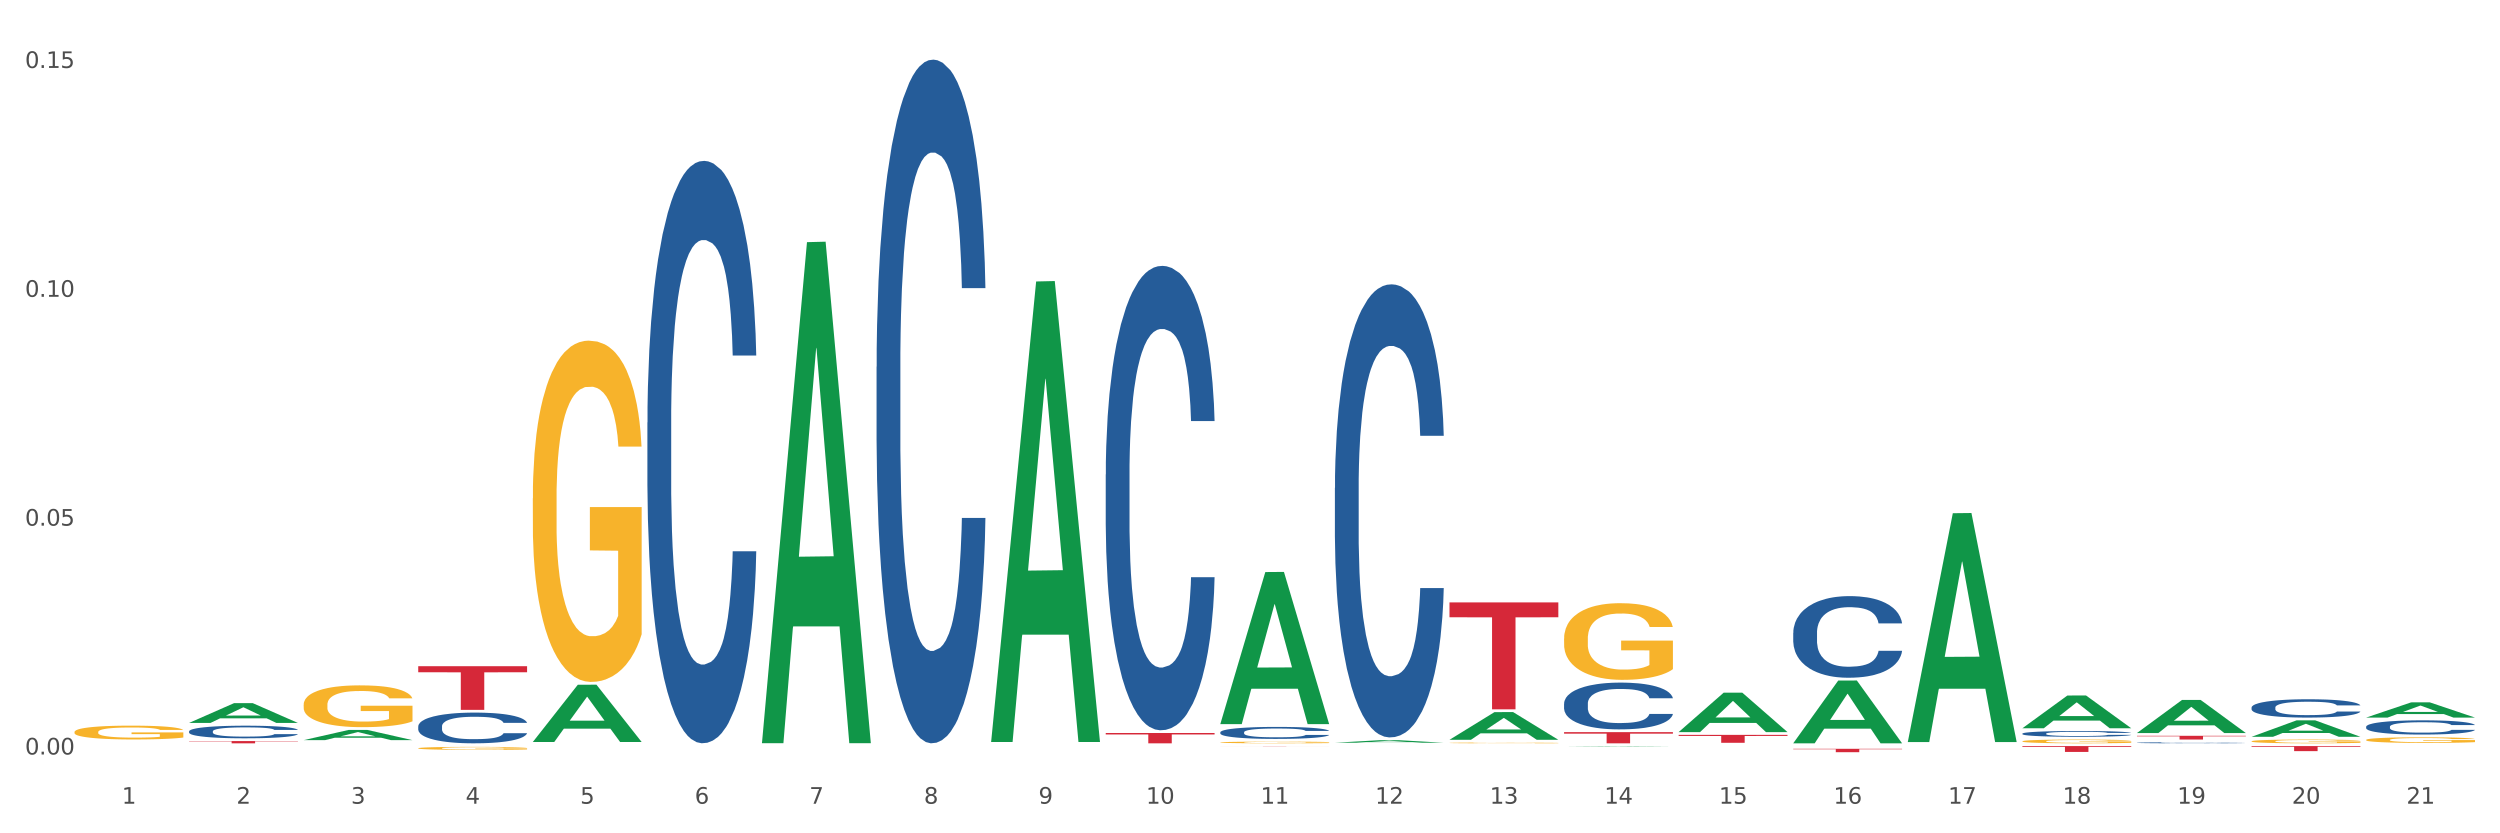 <?xml version="1.0" encoding="utf-8" standalone="no"?>
<!DOCTYPE svg PUBLIC "-//W3C//DTD SVG 1.1//EN"
  "http://www.w3.org/Graphics/SVG/1.1/DTD/svg11.dtd">
<svg xmlns:xlink="http://www.w3.org/1999/xlink" width="1080pt" height="360pt" viewBox="0 0 1080 360" xmlns="http://www.w3.org/2000/svg" version="1.1">
 <rect x="0" y="0" width="1080" height="360" fill="#333333" stroke="none"/>
 <defs>
  <style type="text/css">*{stroke-linejoin: round; stroke-linecap: butt}</style>
 </defs>
 <g id="figure_1">
  <g id="patch_1">
   <path d="M 0 360 
L 1080 360 
L 1080 0 
L 0 0 
z
" style="fill: #ffffff; stroke: #ffffff; stroke-linejoin: miter"/>
  </g>
  <g id="axes_1">
   <g id="matplotlib.axis_1">
    <g id="xtick_1">
     <g id="text_1">
      <!-- 1 -->
      <g style="fill: #4d4d4d" transform="translate(52.633 347.204) scale(0.096 -0.096)">
       <defs>
        <path id="DejaVuSans-31" d="M 794 531 
L 1825 531 
L 1825 4091 
L 703 3866 
L 703 4441 
L 1819 4666 
L 2450 4666 
L 2450 531 
L 3481 531 
L 3481 0 
L 794 0 
L 794 531 
z
" transform="scale(0.016)"/>
       </defs>
       <use xlink:href="#DejaVuSans-31"/>
      </g>
     </g>
    </g>
    <g id="xtick_2">
     <g id="text_2">
      <!-- 2 -->
      <g style="fill: #4d4d4d" transform="translate(102.133 347.204) scale(0.096 -0.096)">
       <defs>
        <path id="DejaVuSans-32" d="M 1228 531 
L 3431 531 
L 3431 0 
L 469 0 
L 469 531 
Q 828 903 1448 1529 
Q 2069 2156 2228 2338 
Q 2531 2678 2651 2914 
Q 2772 3150 2772 3378 
Q 2772 3750 2511 3984 
Q 2250 4219 1831 4219 
Q 1534 4219 1204 4116 
Q 875 4013 500 3803 
L 500 4441 
Q 881 4594 1212 4672 
Q 1544 4750 1819 4750 
Q 2544 4750 2975 4387 
Q 3406 4025 3406 3419 
Q 3406 3131 3298 2873 
Q 3191 2616 2906 2266 
Q 2828 2175 2409 1742 
Q 1991 1309 1228 531 
z
" transform="scale(0.016)"/>
       </defs>
       <use xlink:href="#DejaVuSans-32"/>
      </g>
     </g>
    </g>
    <g id="xtick_3">
     <g id="text_3">
      <!-- 3 -->
      <g style="fill: #4d4d4d" transform="translate(151.633 347.204) scale(0.096 -0.096)">
       <defs>
        <path id="DejaVuSans-33" d="M 2597 2516 
Q 3050 2419 3304 2112 
Q 3559 1806 3559 1356 
Q 3559 666 3084 287 
Q 2609 -91 1734 -91 
Q 1441 -91 1130 -33 
Q 819 25 488 141 
L 488 750 
Q 750 597 1062 519 
Q 1375 441 1716 441 
Q 2309 441 2620 675 
Q 2931 909 2931 1356 
Q 2931 1769 2642 2001 
Q 2353 2234 1838 2234 
L 1294 2234 
L 1294 2753 
L 1863 2753 
Q 2328 2753 2575 2939 
Q 2822 3125 2822 3475 
Q 2822 3834 2567 4026 
Q 2313 4219 1838 4219 
Q 1578 4219 1281 4162 
Q 984 4106 628 3988 
L 628 4550 
Q 988 4650 1302 4700 
Q 1616 4750 1894 4750 
Q 2613 4750 3031 4423 
Q 3450 4097 3450 3541 
Q 3450 3153 3228 2886 
Q 3006 2619 2597 2516 
z
" transform="scale(0.016)"/>
       </defs>
       <use xlink:href="#DejaVuSans-33"/>
      </g>
     </g>
    </g>
    <g id="xtick_4">
     <g id="text_4">
      <!-- 4 -->
      <g style="fill: #4d4d4d" transform="translate(201.133 347.204) scale(0.096 -0.096)">
       <defs>
        <path id="DejaVuSans-34" d="M 2419 4116 
L 825 1625 
L 2419 1625 
L 2419 4116 
z
M 2253 4666 
L 3047 4666 
L 3047 1625 
L 3713 1625 
L 3713 1100 
L 3047 1100 
L 3047 0 
L 2419 0 
L 2419 1100 
L 313 1100 
L 313 1709 
L 2253 4666 
z
" transform="scale(0.016)"/>
       </defs>
       <use xlink:href="#DejaVuSans-34"/>
      </g>
     </g>
    </g>
    <g id="xtick_5">
     <g id="text_5">
      <!-- 5 -->
      <g style="fill: #4d4d4d" transform="translate(250.633 347.204) scale(0.096 -0.096)">
       <defs>
        <path id="DejaVuSans-35" d="M 691 4666 
L 3169 4666 
L 3169 4134 
L 1269 4134 
L 1269 2991 
Q 1406 3038 1543 3061 
Q 1681 3084 1819 3084 
Q 2600 3084 3056 2656 
Q 3513 2228 3513 1497 
Q 3513 744 3044 326 
Q 2575 -91 1722 -91 
Q 1428 -91 1123 -41 
Q 819 9 494 109 
L 494 744 
Q 775 591 1075 516 
Q 1375 441 1709 441 
Q 2250 441 2565 725 
Q 2881 1009 2881 1497 
Q 2881 1984 2565 2268 
Q 2250 2553 1709 2553 
Q 1456 2553 1204 2497 
Q 953 2441 691 2322 
L 691 4666 
z
" transform="scale(0.016)"/>
       </defs>
       <use xlink:href="#DejaVuSans-35"/>
      </g>
     </g>
    </g>
    <g id="xtick_6">
     <g id="text_6">
      <!-- 6 -->
      <g style="fill: #4d4d4d" transform="translate(300.134 347.204) scale(0.096 -0.096)">
       <defs>
        <path id="DejaVuSans-36" d="M 2113 2584 
Q 1688 2584 1439 2293 
Q 1191 2003 1191 1497 
Q 1191 994 1439 701 
Q 1688 409 2113 409 
Q 2538 409 2786 701 
Q 3034 994 3034 1497 
Q 3034 2003 2786 2293 
Q 2538 2584 2113 2584 
z
M 3366 4563 
L 3366 3988 
Q 3128 4100 2886 4159 
Q 2644 4219 2406 4219 
Q 1781 4219 1451 3797 
Q 1122 3375 1075 2522 
Q 1259 2794 1537 2939 
Q 1816 3084 2150 3084 
Q 2853 3084 3261 2657 
Q 3669 2231 3669 1497 
Q 3669 778 3244 343 
Q 2819 -91 2113 -91 
Q 1303 -91 875 529 
Q 447 1150 447 2328 
Q 447 3434 972 4092 
Q 1497 4750 2381 4750 
Q 2619 4750 2861 4703 
Q 3103 4656 3366 4563 
z
" transform="scale(0.016)"/>
       </defs>
       <use xlink:href="#DejaVuSans-36"/>
      </g>
     </g>
    </g>
    <g id="xtick_7">
     <g id="text_7">
      <!-- 7 -->
      <g style="fill: #4d4d4d" transform="translate(349.634 347.204) scale(0.096 -0.096)">
       <defs>
        <path id="DejaVuSans-37" d="M 525 4666 
L 3525 4666 
L 3525 4397 
L 1831 0 
L 1172 0 
L 2766 4134 
L 525 4134 
L 525 4666 
z
" transform="scale(0.016)"/>
       </defs>
       <use xlink:href="#DejaVuSans-37"/>
      </g>
     </g>
    </g>
    <g id="xtick_8">
     <g id="text_8">
      <!-- 8 -->
      <g style="fill: #4d4d4d" transform="translate(399.134 347.204) scale(0.096 -0.096)">
       <defs>
        <path id="DejaVuSans-38" d="M 2034 2216 
Q 1584 2216 1326 1975 
Q 1069 1734 1069 1313 
Q 1069 891 1326 650 
Q 1584 409 2034 409 
Q 2484 409 2743 651 
Q 3003 894 3003 1313 
Q 3003 1734 2745 1975 
Q 2488 2216 2034 2216 
z
M 1403 2484 
Q 997 2584 770 2862 
Q 544 3141 544 3541 
Q 544 4100 942 4425 
Q 1341 4750 2034 4750 
Q 2731 4750 3128 4425 
Q 3525 4100 3525 3541 
Q 3525 3141 3298 2862 
Q 3072 2584 2669 2484 
Q 3125 2378 3379 2068 
Q 3634 1759 3634 1313 
Q 3634 634 3220 271 
Q 2806 -91 2034 -91 
Q 1263 -91 848 271 
Q 434 634 434 1313 
Q 434 1759 690 2068 
Q 947 2378 1403 2484 
z
M 1172 3481 
Q 1172 3119 1398 2916 
Q 1625 2713 2034 2713 
Q 2441 2713 2670 2916 
Q 2900 3119 2900 3481 
Q 2900 3844 2670 4047 
Q 2441 4250 2034 4250 
Q 1625 4250 1398 4047 
Q 1172 3844 1172 3481 
z
" transform="scale(0.016)"/>
       </defs>
       <use xlink:href="#DejaVuSans-38"/>
      </g>
     </g>
    </g>
    <g id="xtick_9">
     <g id="text_9">
      <!-- 9 -->
      <g style="fill: #4d4d4d" transform="translate(448.634 347.204) scale(0.096 -0.096)">
       <defs>
        <path id="DejaVuSans-39" d="M 703 97 
L 703 672 
Q 941 559 1184 500 
Q 1428 441 1663 441 
Q 2288 441 2617 861 
Q 2947 1281 2994 2138 
Q 2813 1869 2534 1725 
Q 2256 1581 1919 1581 
Q 1219 1581 811 2004 
Q 403 2428 403 3163 
Q 403 3881 828 4315 
Q 1253 4750 1959 4750 
Q 2769 4750 3195 4129 
Q 3622 3509 3622 2328 
Q 3622 1225 3098 567 
Q 2575 -91 1691 -91 
Q 1453 -91 1209 -44 
Q 966 3 703 97 
z
M 1959 2075 
Q 2384 2075 2632 2365 
Q 2881 2656 2881 3163 
Q 2881 3666 2632 3958 
Q 2384 4250 1959 4250 
Q 1534 4250 1286 3958 
Q 1038 3666 1038 3163 
Q 1038 2656 1286 2365 
Q 1534 2075 1959 2075 
z
" transform="scale(0.016)"/>
       </defs>
       <use xlink:href="#DejaVuSans-39"/>
      </g>
     </g>
    </g>
    <g id="xtick_10">
     <g id="text_10">
      <!-- 10 -->
      <g style="fill: #4d4d4d" transform="translate(495.079 347.204) scale(0.096 -0.096)">
       <defs>
        <path id="DejaVuSans-30" d="M 2034 4250 
Q 1547 4250 1301 3770 
Q 1056 3291 1056 2328 
Q 1056 1369 1301 889 
Q 1547 409 2034 409 
Q 2525 409 2770 889 
Q 3016 1369 3016 2328 
Q 3016 3291 2770 3770 
Q 2525 4250 2034 4250 
z
M 2034 4750 
Q 2819 4750 3233 4129 
Q 3647 3509 3647 2328 
Q 3647 1150 3233 529 
Q 2819 -91 2034 -91 
Q 1250 -91 836 529 
Q 422 1150 422 2328 
Q 422 3509 836 4129 
Q 1250 4750 2034 4750 
z
" transform="scale(0.016)"/>
       </defs>
       <use xlink:href="#DejaVuSans-31"/>
       <use xlink:href="#DejaVuSans-30" transform="translate(63.623 0)"/>
      </g>
     </g>
    </g>
    <g id="xtick_11">
     <g id="text_11">
      <!-- 11 -->
      <g style="fill: #4d4d4d" transform="translate(544.58 347.204) scale(0.096 -0.096)">
       <use xlink:href="#DejaVuSans-31"/>
       <use xlink:href="#DejaVuSans-31" transform="translate(63.623 0)"/>
      </g>
     </g>
    </g>
    <g id="xtick_12">
     <g id="text_12">
      <!-- 12 -->
      <g style="fill: #4d4d4d" transform="translate(594.08 347.204) scale(0.096 -0.096)">
       <use xlink:href="#DejaVuSans-31"/>
       <use xlink:href="#DejaVuSans-32" transform="translate(63.623 0)"/>
      </g>
     </g>
    </g>
    <g id="xtick_13">
     <g id="text_13">
      <!-- 13 -->
      <g style="fill: #4d4d4d" transform="translate(643.58 347.204) scale(0.096 -0.096)">
       <use xlink:href="#DejaVuSans-31"/>
       <use xlink:href="#DejaVuSans-33" transform="translate(63.623 0)"/>
      </g>
     </g>
    </g>
    <g id="xtick_14">
     <g id="text_14">
      <!-- 14 -->
      <g style="fill: #4d4d4d" transform="translate(693.08 347.204) scale(0.096 -0.096)">
       <use xlink:href="#DejaVuSans-31"/>
       <use xlink:href="#DejaVuSans-34" transform="translate(63.623 0)"/>
      </g>
     </g>
    </g>
    <g id="xtick_15">
     <g id="text_15">
      <!-- 15 -->
      <g style="fill: #4d4d4d" transform="translate(742.58 347.204) scale(0.096 -0.096)">
       <use xlink:href="#DejaVuSans-31"/>
       <use xlink:href="#DejaVuSans-35" transform="translate(63.623 0)"/>
      </g>
     </g>
    </g>
    <g id="xtick_16">
     <g id="text_16">
      <!-- 16 -->
      <g style="fill: #4d4d4d" transform="translate(792.08 347.204) scale(0.096 -0.096)">
       <use xlink:href="#DejaVuSans-31"/>
       <use xlink:href="#DejaVuSans-36" transform="translate(63.623 0)"/>
      </g>
     </g>
    </g>
    <g id="xtick_17">
     <g id="text_17">
      <!-- 17 -->
      <g style="fill: #4d4d4d" transform="translate(841.58 347.204) scale(0.096 -0.096)">
       <use xlink:href="#DejaVuSans-31"/>
       <use xlink:href="#DejaVuSans-37" transform="translate(63.623 0)"/>
      </g>
     </g>
    </g>
    <g id="xtick_18">
     <g id="text_18">
      <!-- 18 -->
      <g style="fill: #4d4d4d" transform="translate(891.08 347.204) scale(0.096 -0.096)">
       <use xlink:href="#DejaVuSans-31"/>
       <use xlink:href="#DejaVuSans-38" transform="translate(63.623 0)"/>
      </g>
     </g>
    </g>
    <g id="xtick_19">
     <g id="text_19">
      <!-- 19 -->
      <g style="fill: #4d4d4d" transform="translate(940.58 347.204) scale(0.096 -0.096)">
       <use xlink:href="#DejaVuSans-31"/>
       <use xlink:href="#DejaVuSans-39" transform="translate(63.623 0)"/>
      </g>
     </g>
    </g>
    <g id="xtick_20">
     <g id="text_20">
      <!-- 20 -->
      <g style="fill: #4d4d4d" transform="translate(990.08 347.204) scale(0.096 -0.096)">
       <use xlink:href="#DejaVuSans-32"/>
       <use xlink:href="#DejaVuSans-30" transform="translate(63.623 0)"/>
      </g>
     </g>
    </g>
    <g id="xtick_21">
     <g id="text_21">
      <!-- 21 -->
      <g style="fill: #4d4d4d" transform="translate(1039.58 347.204) scale(0.096 -0.096)">
       <use xlink:href="#DejaVuSans-32"/>
       <use xlink:href="#DejaVuSans-31" transform="translate(63.623 0)"/>
      </g>
     </g>
    </g>
    <g id="xtick_22"/>
    <g id="xtick_23"/>
    <g id="xtick_24"/>
    <g id="xtick_25"/>
    <g id="xtick_26"/>
    <g id="xtick_27"/>
    <g id="xtick_28"/>
    <g id="xtick_29"/>
    <g id="xtick_30"/>
    <g id="xtick_31"/>
    <g id="xtick_32"/>
    <g id="xtick_33"/>
    <g id="xtick_34"/>
    <g id="xtick_35"/>
    <g id="xtick_36"/>
    <g id="xtick_37"/>
    <g id="xtick_38"/>
    <g id="xtick_39"/>
    <g id="xtick_40"/>
    <g id="xtick_41"/>
   </g>
   <g id="matplotlib.axis_2">
    <g id="ytick_1">
     <g id="text_22">
      <!-- 0.00 -->
      <g style="fill: #4d4d4d" transform="translate(10.8 325.946) scale(0.096 -0.096)">
       <defs>
        <path id="DejaVuSans-2e" d="M 684 794 
L 1344 794 
L 1344 0 
L 684 0 
L 684 794 
z
" transform="scale(0.016)"/>
       </defs>
       <use xlink:href="#DejaVuSans-30"/>
       <use xlink:href="#DejaVuSans-2e" transform="translate(63.623 0)"/>
       <use xlink:href="#DejaVuSans-30" transform="translate(95.41 0)"/>
       <use xlink:href="#DejaVuSans-30" transform="translate(159.033 0)"/>
      </g>
     </g>
    </g>
    <g id="ytick_2">
     <g id="text_23">
      <!-- 0.05 -->
      <g style="fill: #4d4d4d" transform="translate(10.8 227.084) scale(0.096 -0.096)">
       <use xlink:href="#DejaVuSans-30"/>
       <use xlink:href="#DejaVuSans-2e" transform="translate(63.623 0)"/>
       <use xlink:href="#DejaVuSans-30" transform="translate(95.41 0)"/>
       <use xlink:href="#DejaVuSans-35" transform="translate(159.033 0)"/>
      </g>
     </g>
    </g>
    <g id="ytick_3">
     <g id="text_24">
      <!-- 0.10 -->
      <g style="fill: #4d4d4d" transform="translate(10.8 128.223) scale(0.096 -0.096)">
       <use xlink:href="#DejaVuSans-30"/>
       <use xlink:href="#DejaVuSans-2e" transform="translate(63.623 0)"/>
       <use xlink:href="#DejaVuSans-31" transform="translate(95.41 0)"/>
       <use xlink:href="#DejaVuSans-30" transform="translate(159.033 0)"/>
      </g>
     </g>
    </g>
    <g id="ytick_4">
     <g id="text_25">
      <!-- 0.15 -->
      <g style="fill: #4d4d4d" transform="translate(10.8 29.361) scale(0.096 -0.096)">
       <use xlink:href="#DejaVuSans-30"/>
       <use xlink:href="#DejaVuSans-2e" transform="translate(63.623 0)"/>
       <use xlink:href="#DejaVuSans-31" transform="translate(95.41 0)"/>
       <use xlink:href="#DejaVuSans-35" transform="translate(159.033 0)"/>
      </g>
     </g>
    </g>
    <g id="ytick_5"/>
    <g id="ytick_6"/>
    <g id="ytick_7"/>
   </g>
   <g id="PolyCollection_1">
    <path d="M 81.675 312.294 
L 81.723 312.286 
L 101.115 303.755 
L 109.163 303.747 
L 128.7 312.31 
L 119.392 312.31 
L 115.174 310.316 
L 95.152 310.316 
L 95.007 310.348 
L 90.935 312.31 
L 81.675 312.31 
L 81.675 312.294 
L 97.673 309.126 
L 112.653 309.118 
L 105.236 305.572 
L 105.139 305.556 
L 105.042 305.58 
L 97.625 309.118 
L 97.673 309.126 
L 81.675 312.294 
z
" clip-path="url(#p77c03af35e)" style="fill: #109648"/>
    <path d="M 131.175 319.732 
L 131.223 319.728 
L 150.615 315.327 
L 158.663 315.323 
L 178.2 319.74 
L 168.892 319.74 
L 164.674 318.712 
L 144.652 318.712 
L 144.507 318.728 
L 140.435 319.74 
L 131.175 319.74 
L 131.175 319.732 
L 147.173 318.098 
L 162.153 318.094 
L 154.736 316.264 
L 154.639 316.256 
L 154.542 316.269 
L 147.125 318.094 
L 147.173 318.098 
L 131.175 319.732 
z
" clip-path="url(#p77c03af35e)" style="fill: #109648"/>
    <path d="M 230.175 320.505 
L 230.223 320.482 
L 249.615 295.807 
L 257.663 295.783 
L 277.2 320.551 
L 267.892 320.551 
L 263.674 314.784 
L 243.652 314.784 
L 243.507 314.877 
L 239.435 320.551 
L 230.175 320.551 
L 230.175 320.505 
L 246.173 311.342 
L 261.153 311.319 
L 253.736 301.063 
L 253.639 301.016 
L 253.542 301.086 
L 246.125 311.319 
L 246.173 311.342 
L 230.175 320.505 
z
" clip-path="url(#p77c03af35e)" style="fill: #109648"/>
    <path d="M 329.175 320.652 
L 329.223 320.448 
L 348.615 104.612 
L 356.663 104.408 
L 376.2 321.059 
L 366.892 321.059 
L 362.674 270.609 
L 342.652 270.609 
L 342.507 271.422 
L 338.435 321.059 
L 329.175 321.059 
L 329.175 320.652 
L 345.173 240.501 
L 360.153 240.298 
L 352.736 150.586 
L 352.639 150.18 
L 352.542 150.79 
L 345.125 240.298 
L 345.173 240.501 
L 329.175 320.652 
z
" clip-path="url(#p77c03af35e)" style="fill: #109648"/>
    <path d="M 428.175 320.173 
L 428.223 319.986 
L 447.615 121.596 
L 455.663 121.409 
L 475.2 320.547 
L 465.892 320.547 
L 461.674 274.175 
L 441.652 274.175 
L 441.507 274.923 
L 437.435 320.547 
L 428.175 320.547 
L 428.175 320.173 
L 444.173 246.502 
L 459.153 246.315 
L 451.736 163.855 
L 451.639 163.481 
L 451.542 164.042 
L 444.125 246.315 
L 444.173 246.502 
L 428.175 320.173 
z
" clip-path="url(#p77c03af35e)" style="fill: #109648"/>
    <path d="M 527.175 312.711 
L 527.223 312.649 
L 546.615 247.128 
L 554.663 247.066 
L 574.2 312.835 
L 564.892 312.835 
L 560.674 297.52 
L 540.652 297.52 
L 540.507 297.767 
L 536.435 312.835 
L 527.175 312.835 
L 527.175 312.711 
L 543.173 288.38 
L 558.153 288.318 
L 550.736 261.085 
L 550.639 260.961 
L 550.542 261.146 
L 543.125 288.318 
L 543.173 288.38 
L 527.175 312.711 
z
" clip-path="url(#p77c03af35e)" style="fill: #109648"/>
    <path d="M 675.675 275.882 
L 675.731 275.852 
L 675.731 274.763 
L 675.842 273.825 
L 676.397 271.556 
L 677.23 269.681 
L 677.84 268.683 
L 678.451 267.866 
L 679.173 267.049 
L 680.061 266.202 
L 681.671 264.962 
L 682.67 264.327 
L 683.892 263.661 
L 686.113 262.693 
L 687.723 262.149 
L 689.388 261.695 
L 692.109 261.151 
L 693.885 260.909 
L 695.773 260.727 
L 698.049 260.606 
L 699.77 260.576 
L 703.546 260.667 
L 706.766 260.939 
L 708.32 261.151 
L 710.319 261.514 
L 711.374 261.756 
L 713.095 262.24 
L 714.872 262.875 
L 716.093 263.419 
L 717.925 264.448 
L 719.313 265.476 
L 720.59 266.747 
L 721.256 267.624 
L 721.756 268.441 
L 722.2 269.379 
L 722.644 270.861 
L 712.651 270.861 
L 712.262 269.802 
L 711.652 268.804 
L 710.763 267.836 
L 709.986 267.231 
L 708.654 266.475 
L 707.432 265.991 
L 706.155 265.628 
L 704.601 265.325 
L 703.379 265.174 
L 701.658 265.053 
L 698.271 265.083 
L 695.995 265.325 
L 694.441 265.628 
L 693.441 265.9 
L 692.553 266.202 
L 691.554 266.626 
L 690.388 267.261 
L 689.555 267.836 
L 688.722 268.562 
L 688.056 269.288 
L 687.445 270.135 
L 686.945 271.042 
L 686.557 271.98 
L 686.224 273.129 
L 685.946 275.035 
L 685.946 279.179 
L 686.057 280.117 
L 686.335 281.357 
L 686.668 282.295 
L 687.223 283.414 
L 687.723 284.171 
L 688.667 285.26 
L 689.721 286.167 
L 690.554 286.742 
L 691.387 287.226 
L 692.831 287.891 
L 694.441 288.436 
L 695.829 288.769 
L 697.716 289.071 
L 698.993 289.192 
L 700.104 289.253 
L 702.824 289.253 
L 704.767 289.162 
L 706.932 288.95 
L 708.598 288.678 
L 709.986 288.345 
L 711.541 287.801 
L 712.54 287.286 
L 712.54 280.964 
L 700.326 280.934 
L 700.326 276.729 
L 722.7 276.729 
L 722.7 289.071 
L 721.756 289.706 
L 720.701 290.281 
L 719.591 290.795 
L 717.925 291.431 
L 715.927 292.036 
L 714.15 292.459 
L 712.262 292.822 
L 710.042 293.155 
L 707.155 293.457 
L 705.378 293.578 
L 703.157 293.669 
L 700.548 293.699 
L 698.271 293.639 
L 696.051 293.487 
L 693.719 293.215 
L 691.443 292.822 
L 689.721 292.429 
L 688 291.945 
L 686.168 291.31 
L 684.725 290.705 
L 683.614 290.16 
L 682.393 289.464 
L 681.06 288.557 
L 680.061 287.74 
L 679.173 286.893 
L 678.229 285.804 
L 677.563 284.866 
L 676.896 283.687 
L 676.508 282.809 
L 676.064 281.448 
L 675.731 279.542 
L 675.675 275.882 
z
" clip-path="url(#p77c03af35e)" style="fill: #f7b32b"/>
    <path d="M 774.675 322.302 
L 774.731 322.302 
L 774.731 322.302 
L 774.842 322.301 
L 775.397 322.301 
L 776.23 322.301 
L 776.84 322.3 
L 777.451 322.3 
L 778.173 322.3 
L 779.061 322.3 
L 780.671 322.3 
L 781.67 322.299 
L 782.892 322.299 
L 785.113 322.299 
L 786.723 322.299 
L 788.388 322.299 
L 791.109 322.299 
L 792.885 322.299 
L 794.773 322.299 
L 797.049 322.299 
L 798.77 322.299 
L 802.546 322.299 
L 805.766 322.299 
L 807.32 322.299 
L 809.319 322.299 
L 810.374 322.299 
L 812.095 322.299 
L 813.872 322.299 
L 815.093 322.299 
L 816.925 322.299 
L 818.313 322.3 
L 819.59 322.3 
L 820.256 322.3 
L 820.756 322.3 
L 821.2 322.301 
L 821.644 322.301 
L 811.651 322.301 
L 811.262 322.301 
L 810.652 322.3 
L 809.763 322.3 
L 808.986 322.3 
L 807.654 322.3 
L 806.432 322.3 
L 805.155 322.3 
L 803.601 322.3 
L 802.379 322.3 
L 800.658 322.3 
L 797.271 322.3 
L 794.995 322.3 
L 793.441 322.3 
L 792.441 322.3 
L 791.553 322.3 
L 790.554 322.3 
L 789.388 322.3 
L 788.555 322.3 
L 787.722 322.3 
L 787.056 322.301 
L 786.445 322.301 
L 785.945 322.301 
L 785.557 322.301 
L 785.224 322.301 
L 784.946 322.302 
L 784.946 322.303 
L 785.057 322.303 
L 785.335 322.303 
L 785.668 322.303 
L 786.223 322.304 
L 786.723 322.304 
L 787.667 322.304 
L 788.721 322.304 
L 789.554 322.304 
L 790.387 322.304 
L 791.831 322.305 
L 793.441 322.305 
L 794.829 322.305 
L 796.716 322.305 
L 797.993 322.305 
L 799.104 322.305 
L 801.824 322.305 
L 803.767 322.305 
L 805.932 322.305 
L 807.598 322.305 
L 808.986 322.305 
L 810.541 322.304 
L 811.54 322.304 
L 811.54 322.303 
L 799.326 322.303 
L 799.326 322.302 
L 821.7 322.302 
L 821.7 322.305 
L 820.756 322.305 
L 819.701 322.305 
L 818.591 322.305 
L 816.925 322.305 
L 814.927 322.305 
L 813.15 322.305 
L 811.262 322.306 
L 809.042 322.306 
L 806.155 322.306 
L 804.378 322.306 
L 802.157 322.306 
L 799.548 322.306 
L 797.271 322.306 
L 795.051 322.306 
L 792.719 322.306 
L 790.443 322.306 
L 788.721 322.305 
L 787 322.305 
L 785.168 322.305 
L 783.725 322.305 
L 782.614 322.305 
L 781.393 322.305 
L 780.06 322.305 
L 779.061 322.304 
L 778.173 322.304 
L 777.229 322.304 
L 776.563 322.304 
L 775.896 322.304 
L 775.508 322.303 
L 775.064 322.303 
L 774.731 322.303 
L 774.675 322.302 
z
" clip-path="url(#p77c03af35e)" style="fill: #f7b32b"/>
    <path d="M 1022.175 319.635 
L 1022.231 319.633 
L 1022.231 319.553 
L 1022.342 319.484 
L 1022.897 319.318 
L 1023.73 319.181 
L 1024.34 319.108 
L 1024.951 319.048 
L 1025.673 318.988 
L 1026.561 318.926 
L 1028.171 318.835 
L 1029.17 318.789 
L 1030.392 318.74 
L 1032.613 318.669 
L 1034.223 318.629 
L 1035.888 318.596 
L 1038.609 318.556 
L 1040.385 318.538 
L 1042.273 318.525 
L 1044.549 318.516 
L 1046.27 318.514 
L 1050.046 318.521 
L 1053.266 318.541 
L 1054.82 318.556 
L 1056.819 318.583 
L 1057.874 318.6 
L 1059.595 318.636 
L 1061.372 318.682 
L 1062.593 318.722 
L 1064.425 318.798 
L 1065.813 318.873 
L 1067.09 318.966 
L 1067.756 319.03 
L 1068.256 319.09 
L 1068.7 319.159 
L 1069.144 319.267 
L 1059.151 319.267 
L 1058.762 319.19 
L 1058.152 319.117 
L 1057.263 319.046 
L 1056.486 319.001 
L 1055.154 318.946 
L 1053.932 318.911 
L 1052.655 318.884 
L 1051.101 318.862 
L 1049.879 318.851 
L 1048.158 318.842 
L 1044.771 318.844 
L 1042.495 318.862 
L 1040.941 318.884 
L 1039.941 318.904 
L 1039.053 318.926 
L 1038.054 318.957 
L 1036.888 319.004 
L 1036.055 319.046 
L 1035.222 319.099 
L 1034.556 319.152 
L 1033.945 319.214 
L 1033.445 319.281 
L 1033.057 319.349 
L 1032.724 319.433 
L 1032.446 319.573 
L 1032.446 319.877 
L 1032.557 319.945 
L 1032.835 320.036 
L 1033.168 320.105 
L 1033.723 320.187 
L 1034.223 320.242 
L 1035.167 320.322 
L 1036.221 320.388 
L 1037.054 320.431 
L 1037.887 320.466 
L 1039.331 320.515 
L 1040.941 320.555 
L 1042.329 320.579 
L 1044.216 320.601 
L 1045.493 320.61 
L 1046.604 320.614 
L 1049.324 320.614 
L 1051.267 320.608 
L 1053.432 320.592 
L 1055.098 320.572 
L 1056.486 320.548 
L 1058.041 320.508 
L 1059.04 320.47 
L 1059.04 320.007 
L 1046.826 320.005 
L 1046.826 319.697 
L 1069.2 319.697 
L 1069.2 320.601 
L 1068.256 320.648 
L 1067.201 320.69 
L 1066.091 320.727 
L 1064.425 320.774 
L 1062.427 320.818 
L 1060.65 320.849 
L 1058.762 320.876 
L 1056.542 320.9 
L 1053.655 320.922 
L 1051.878 320.931 
L 1049.657 320.938 
L 1047.048 320.94 
L 1044.771 320.936 
L 1042.551 320.925 
L 1040.219 320.905 
L 1037.943 320.876 
L 1036.221 320.847 
L 1034.5 320.812 
L 1032.668 320.765 
L 1031.225 320.721 
L 1030.114 320.681 
L 1028.893 320.63 
L 1027.56 320.563 
L 1026.561 320.504 
L 1025.673 320.442 
L 1024.729 320.362 
L 1024.063 320.293 
L 1023.396 320.207 
L 1023.008 320.142 
L 1022.564 320.043 
L 1022.231 319.903 
L 1022.175 319.635 
z
" clip-path="url(#p77c03af35e)" style="fill: #f7b32b"/>
    <path d="M 873.675 320.236 
L 873.731 320.234 
L 873.731 320.181 
L 873.842 320.135 
L 874.397 320.023 
L 875.23 319.931 
L 875.84 319.882 
L 876.451 319.842 
L 877.173 319.801 
L 878.061 319.76 
L 879.671 319.699 
L 880.67 319.667 
L 881.892 319.635 
L 884.113 319.587 
L 885.723 319.56 
L 887.388 319.538 
L 890.109 319.511 
L 891.885 319.499 
L 893.773 319.49 
L 896.049 319.484 
L 897.77 319.483 
L 901.546 319.487 
L 904.766 319.501 
L 906.32 319.511 
L 908.319 319.529 
L 909.374 319.541 
L 911.095 319.565 
L 912.872 319.596 
L 914.093 319.623 
L 915.925 319.673 
L 917.313 319.724 
L 918.59 319.787 
L 919.256 319.83 
L 919.756 319.87 
L 920.2 319.916 
L 920.644 319.989 
L 910.651 319.989 
L 910.262 319.937 
L 909.652 319.888 
L 908.763 319.84 
L 907.986 319.81 
L 906.654 319.773 
L 905.432 319.749 
L 904.155 319.731 
L 902.601 319.717 
L 901.379 319.709 
L 899.658 319.703 
L 896.271 319.705 
L 893.995 319.717 
L 892.441 319.731 
L 891.441 319.745 
L 890.553 319.76 
L 889.554 319.781 
L 888.388 319.812 
L 887.555 319.84 
L 886.722 319.876 
L 886.056 319.912 
L 885.445 319.953 
L 884.945 319.998 
L 884.557 320.044 
L 884.224 320.101 
L 883.946 320.194 
L 883.946 320.398 
L 884.057 320.444 
L 884.335 320.505 
L 884.668 320.551 
L 885.223 320.607 
L 885.723 320.644 
L 886.667 320.697 
L 887.721 320.742 
L 888.554 320.77 
L 889.387 320.794 
L 890.831 320.827 
L 892.441 320.854 
L 893.829 320.87 
L 895.716 320.885 
L 896.993 320.891 
L 898.104 320.894 
L 900.824 320.894 
L 902.767 320.889 
L 904.932 320.879 
L 906.598 320.865 
L 907.986 320.849 
L 909.541 320.822 
L 910.54 320.797 
L 910.54 320.486 
L 898.326 320.484 
L 898.326 320.278 
L 920.7 320.278 
L 920.7 320.885 
L 919.756 320.916 
L 918.701 320.944 
L 917.591 320.97 
L 915.925 321.001 
L 913.927 321.031 
L 912.15 321.051 
L 910.262 321.069 
L 908.042 321.086 
L 905.155 321.101 
L 903.378 321.107 
L 901.157 321.111 
L 898.548 321.113 
L 896.271 321.11 
L 894.051 321.102 
L 891.719 321.089 
L 889.443 321.069 
L 887.721 321.05 
L 886 321.026 
L 884.168 320.995 
L 882.725 320.965 
L 881.614 320.938 
L 880.393 320.904 
L 879.06 320.86 
L 878.061 320.819 
L 877.173 320.778 
L 876.229 320.724 
L 875.563 320.678 
L 874.896 320.62 
L 874.508 320.577 
L 874.064 320.51 
L 873.731 320.416 
L 873.675 320.236 
z
" clip-path="url(#p77c03af35e)" style="fill: #f7b32b"/>
    <path d="M 972.675 320.237 
L 972.731 320.236 
L 972.731 320.182 
L 972.842 320.136 
L 973.397 320.025 
L 974.23 319.932 
L 974.84 319.883 
L 975.451 319.843 
L 976.173 319.803 
L 977.061 319.762 
L 978.671 319.701 
L 979.67 319.669 
L 980.892 319.637 
L 983.113 319.589 
L 984.723 319.562 
L 986.388 319.54 
L 989.109 319.513 
L 990.885 319.501 
L 992.773 319.493 
L 995.049 319.487 
L 996.77 319.485 
L 1000.546 319.49 
L 1003.766 319.503 
L 1005.32 319.513 
L 1007.319 319.531 
L 1008.374 319.543 
L 1010.095 319.567 
L 1011.872 319.598 
L 1013.093 319.625 
L 1014.925 319.675 
L 1016.313 319.726 
L 1017.59 319.788 
L 1018.256 319.831 
L 1018.756 319.872 
L 1019.2 319.918 
L 1019.644 319.99 
L 1009.651 319.99 
L 1009.262 319.938 
L 1008.652 319.889 
L 1007.763 319.842 
L 1006.986 319.812 
L 1005.654 319.775 
L 1004.432 319.751 
L 1003.155 319.733 
L 1001.601 319.718 
L 1000.379 319.711 
L 998.658 319.705 
L 995.271 319.707 
L 992.995 319.718 
L 991.441 319.733 
L 990.441 319.747 
L 989.553 319.762 
L 988.554 319.782 
L 987.388 319.814 
L 986.555 319.842 
L 985.722 319.877 
L 985.056 319.913 
L 984.445 319.955 
L 983.945 319.999 
L 983.557 320.045 
L 983.224 320.102 
L 982.946 320.196 
L 982.946 320.399 
L 983.057 320.445 
L 983.335 320.506 
L 983.668 320.552 
L 984.223 320.607 
L 984.723 320.644 
L 985.667 320.698 
L 986.721 320.742 
L 987.554 320.771 
L 988.387 320.794 
L 989.831 320.827 
L 991.441 320.854 
L 992.829 320.87 
L 994.716 320.885 
L 995.993 320.891 
L 997.104 320.894 
L 999.824 320.894 
L 1001.767 320.89 
L 1003.932 320.879 
L 1005.598 320.866 
L 1006.986 320.849 
L 1008.541 320.823 
L 1009.54 320.797 
L 1009.54 320.487 
L 997.326 320.485 
L 997.326 320.279 
L 1019.7 320.279 
L 1019.7 320.885 
L 1018.756 320.916 
L 1017.701 320.945 
L 1016.591 320.97 
L 1014.925 321.001 
L 1012.927 321.031 
L 1011.15 321.052 
L 1009.262 321.069 
L 1007.042 321.086 
L 1004.155 321.101 
L 1002.378 321.107 
L 1000.157 321.111 
L 997.548 321.113 
L 995.271 321.11 
L 993.051 321.102 
L 990.719 321.089 
L 988.443 321.069 
L 986.721 321.05 
L 985 321.026 
L 983.168 320.995 
L 981.725 320.965 
L 980.614 320.939 
L 979.393 320.904 
L 978.06 320.86 
L 977.061 320.82 
L 976.173 320.778 
L 975.229 320.725 
L 974.563 320.679 
L 973.896 320.621 
L 973.508 320.577 
L 973.064 320.511 
L 972.731 320.417 
L 972.675 320.237 
z
" clip-path="url(#p77c03af35e)" style="fill: #f7b32b"/>
    <path d="M 180.675 313.806 
L 180.731 313.794 
L 180.731 313.454 
L 180.897 312.994 
L 181.509 312.146 
L 182.287 311.504 
L 183.621 310.752 
L 184.344 310.437 
L 185.289 310.086 
L 187.234 309.516 
L 189.457 309.032 
L 191.014 308.765 
L 192.181 308.596 
L 194.794 308.293 
L 196.294 308.159 
L 197.851 308.05 
L 199.185 307.978 
L 201.408 307.893 
L 203.187 307.856 
L 205.244 307.844 
L 206.967 307.856 
L 209.246 307.905 
L 212.581 308.05 
L 213.859 308.135 
L 215.582 308.28 
L 217.361 308.474 
L 218.806 308.668 
L 220.474 308.947 
L 222.197 309.31 
L 223.865 309.771 
L 225.032 310.195 
L 225.977 310.643 
L 226.811 311.189 
L 227.422 311.782 
L 227.7 312.279 
L 217.528 312.279 
L 217.25 311.831 
L 216.694 311.346 
L 216.138 311.019 
L 215.527 310.752 
L 214.582 310.449 
L 213.748 310.256 
L 212.359 310.025 
L 211.08 309.88 
L 210.024 309.795 
L 208.745 309.722 
L 206.022 309.65 
L 204.076 309.65 
L 202.853 309.674 
L 201.353 309.735 
L 200.074 309.819 
L 198.573 309.965 
L 197.406 310.122 
L 196.239 310.328 
L 195.572 310.474 
L 194.571 310.74 
L 193.904 310.958 
L 193.015 311.334 
L 192.515 311.601 
L 191.625 312.291 
L 191.236 312.8 
L 191.069 313.152 
L 190.958 313.539 
L 190.958 315.43 
L 191.292 316.278 
L 191.57 316.641 
L 192.014 317.053 
L 192.848 317.586 
L 194.071 318.107 
L 195.349 318.483 
L 196.406 318.713 
L 197.406 318.883 
L 198.407 319.016 
L 199.63 319.137 
L 200.63 319.21 
L 202.131 319.283 
L 203.91 319.319 
L 205.299 319.319 
L 208.134 319.259 
L 209.412 319.198 
L 210.635 319.113 
L 211.969 318.98 
L 213.026 318.834 
L 213.637 318.725 
L 214.637 318.495 
L 215.416 318.253 
L 216.083 317.974 
L 216.527 317.732 
L 217.028 317.368 
L 217.417 316.956 
L 217.528 316.738 
L 227.7 316.738 
L 227.478 317.174 
L 227.089 317.599 
L 226.31 318.168 
L 225.699 318.495 
L 224.754 318.895 
L 223.753 319.234 
L 222.364 319.61 
L 221.085 319.889 
L 219.751 320.131 
L 218.306 320.349 
L 215.694 320.652 
L 214.749 320.737 
L 212.748 320.882 
L 211.191 320.967 
L 208.912 321.052 
L 206.578 321.1 
L 204.132 321.113 
L 201.964 321.088 
L 199.574 321.016 
L 198.073 320.943 
L 196.406 320.834 
L 194.46 320.664 
L 192.626 320.458 
L 190.903 320.216 
L 189.291 319.937 
L 187.79 319.622 
L 185.844 319.101 
L 184.399 318.592 
L 183.343 318.12 
L 182.62 317.72 
L 181.898 317.211 
L 181.509 316.859 
L 180.897 316.011 
L 180.675 315.224 
L 180.675 313.806 
z
" clip-path="url(#p77c03af35e)" style="fill: #255c99"/>
    <path d="M 378.675 158.466 
L 378.731 158.196 
L 378.731 150.644 
L 378.897 140.394 
L 379.509 121.513 
L 380.287 107.218 
L 381.621 90.494 
L 382.344 83.481 
L 383.289 75.659 
L 385.234 62.982 
L 387.457 52.193 
L 389.014 46.259 
L 390.181 42.483 
L 392.794 35.739 
L 394.294 32.772 
L 395.851 30.345 
L 397.185 28.727 
L 399.408 26.838 
L 401.187 26.029 
L 403.244 25.759 
L 404.967 26.029 
L 407.246 27.108 
L 410.581 30.345 
L 411.859 32.233 
L 413.582 35.47 
L 415.361 39.785 
L 416.806 44.101 
L 418.474 50.305 
L 420.197 58.397 
L 421.865 68.646 
L 423.032 78.087 
L 423.977 88.067 
L 424.811 100.205 
L 425.422 113.421 
L 425.7 124.48 
L 415.528 124.48 
L 415.25 114.5 
L 414.694 103.711 
L 414.138 96.428 
L 413.527 90.494 
L 412.582 83.751 
L 411.748 79.436 
L 410.359 74.311 
L 409.08 71.074 
L 408.024 69.186 
L 406.745 67.567 
L 404.022 65.949 
L 402.076 65.949 
L 400.853 66.489 
L 399.353 67.837 
L 398.074 69.725 
L 396.573 72.962 
L 395.406 76.469 
L 394.239 81.054 
L 393.572 84.291 
L 392.571 90.225 
L 391.904 95.08 
L 391.015 103.441 
L 390.515 109.375 
L 389.625 124.75 
L 389.236 136.079 
L 389.069 143.901 
L 388.958 152.532 
L 388.958 194.61 
L 389.292 213.491 
L 389.57 221.583 
L 390.014 230.753 
L 390.848 242.621 
L 392.071 254.22 
L 393.349 262.581 
L 394.406 267.706 
L 395.406 271.482 
L 396.407 274.449 
L 397.63 277.147 
L 398.63 278.765 
L 400.131 280.383 
L 401.91 281.193 
L 403.299 281.193 
L 406.134 279.844 
L 407.413 278.495 
L 408.635 276.607 
L 409.969 273.64 
L 411.026 270.403 
L 411.637 267.976 
L 412.637 262.851 
L 413.416 257.457 
L 414.083 251.253 
L 414.527 245.858 
L 415.028 237.766 
L 415.417 228.596 
L 415.528 223.74 
L 425.7 223.74 
L 425.478 233.451 
L 425.089 242.891 
L 424.31 255.568 
L 423.699 262.851 
L 422.754 271.752 
L 421.753 279.305 
L 420.364 287.666 
L 419.085 293.87 
L 417.751 299.264 
L 416.306 304.12 
L 413.694 310.863 
L 412.749 312.751 
L 410.748 315.988 
L 409.191 317.876 
L 406.912 319.764 
L 404.578 320.843 
L 402.132 321.113 
L 399.964 320.573 
L 397.574 318.955 
L 396.073 317.336 
L 394.406 314.909 
L 392.46 311.133 
L 390.626 306.547 
L 388.903 301.153 
L 387.291 294.949 
L 385.79 287.936 
L 383.844 276.338 
L 382.399 265.009 
L 381.343 254.489 
L 380.62 245.588 
L 379.898 234.26 
L 379.509 226.438 
L 378.897 207.557 
L 378.675 190.024 
L 378.675 158.466 
z
" clip-path="url(#p77c03af35e)" style="fill: #255c99"/>
    <path d="M 279.675 182.545 
L 279.731 182.315 
L 279.731 175.881 
L 279.897 167.15 
L 280.509 151.067 
L 281.287 138.889 
L 282.621 124.644 
L 283.344 118.67 
L 284.289 112.007 
L 286.234 101.208 
L 288.457 92.017 
L 290.014 86.962 
L 291.181 83.746 
L 293.794 78.002 
L 295.294 75.474 
L 296.851 73.406 
L 298.185 72.028 
L 300.408 70.419 
L 302.187 69.73 
L 304.244 69.5 
L 305.967 69.73 
L 308.246 70.649 
L 311.581 73.406 
L 312.859 75.015 
L 314.582 77.772 
L 316.361 81.448 
L 317.806 85.124 
L 319.474 90.409 
L 321.197 97.302 
L 322.865 106.033 
L 324.032 114.075 
L 324.977 122.576 
L 325.811 132.915 
L 326.422 144.174 
L 326.7 153.594 
L 316.528 153.594 
L 316.25 145.093 
L 315.694 135.902 
L 315.138 129.699 
L 314.527 124.644 
L 313.582 118.9 
L 312.748 115.224 
L 311.359 110.858 
L 310.08 108.101 
L 309.024 106.492 
L 307.745 105.114 
L 305.022 103.735 
L 303.076 103.735 
L 301.853 104.195 
L 300.353 105.344 
L 299.074 106.952 
L 297.573 109.709 
L 296.406 112.696 
L 295.239 116.602 
L 294.572 119.359 
L 293.571 124.414 
L 292.904 128.55 
L 292.015 135.673 
L 291.515 140.727 
L 290.625 153.824 
L 290.236 163.474 
L 290.069 170.137 
L 289.958 177.49 
L 289.958 213.333 
L 290.292 229.417 
L 290.57 236.31 
L 291.014 244.122 
L 291.848 254.231 
L 293.071 264.111 
L 294.349 271.234 
L 295.406 275.599 
L 296.406 278.816 
L 297.407 281.344 
L 298.63 283.641 
L 299.63 285.02 
L 301.131 286.398 
L 302.91 287.088 
L 304.299 287.088 
L 307.134 285.939 
L 308.413 284.79 
L 309.635 283.182 
L 310.969 280.654 
L 312.026 277.897 
L 312.637 275.829 
L 313.637 271.464 
L 314.416 266.868 
L 315.083 261.584 
L 315.527 256.988 
L 316.028 250.095 
L 316.417 242.283 
L 316.528 238.148 
L 326.7 238.148 
L 326.478 246.419 
L 326.089 254.461 
L 325.31 265.26 
L 324.699 271.464 
L 323.754 279.046 
L 322.753 285.479 
L 321.364 292.602 
L 320.085 297.887 
L 318.751 302.482 
L 317.306 306.618 
L 314.694 312.362 
L 313.749 313.97 
L 311.748 316.727 
L 310.191 318.336 
L 307.912 319.944 
L 305.578 320.863 
L 303.132 321.093 
L 300.964 320.633 
L 298.574 319.255 
L 297.073 317.876 
L 295.406 315.808 
L 293.46 312.592 
L 291.626 308.686 
L 289.903 304.09 
L 288.291 298.806 
L 286.79 292.832 
L 284.844 282.952 
L 283.399 273.302 
L 282.343 264.341 
L 281.62 256.759 
L 280.898 247.109 
L 280.509 240.445 
L 279.897 224.362 
L 279.675 209.427 
L 279.675 182.545 
z
" clip-path="url(#p77c03af35e)" style="fill: #255c99"/>
    <path d="M 230.175 215.286 
L 230.231 215.151 
L 230.231 210.304 
L 230.342 206.129 
L 230.897 196.03 
L 231.73 187.682 
L 232.34 183.238 
L 232.951 179.602 
L 233.673 175.967 
L 234.561 172.196 
L 236.171 166.676 
L 237.17 163.848 
L 238.392 160.885 
L 240.613 156.576 
L 242.223 154.153 
L 243.888 152.133 
L 246.609 149.709 
L 248.385 148.632 
L 250.273 147.824 
L 252.549 147.285 
L 254.27 147.151 
L 258.046 147.555 
L 261.266 148.767 
L 262.82 149.709 
L 264.819 151.325 
L 265.874 152.402 
L 267.595 154.557 
L 269.372 157.384 
L 270.593 159.808 
L 272.425 164.386 
L 273.813 168.965 
L 275.09 174.62 
L 275.756 178.525 
L 276.256 182.161 
L 276.7 186.335 
L 277.144 192.933 
L 267.151 192.933 
L 266.762 188.22 
L 266.152 183.777 
L 265.263 179.468 
L 264.486 176.775 
L 263.154 173.408 
L 261.932 171.254 
L 260.655 169.638 
L 259.101 168.291 
L 257.879 167.618 
L 256.158 167.08 
L 252.771 167.214 
L 250.495 168.291 
L 248.941 169.638 
L 247.941 170.85 
L 247.053 172.196 
L 246.054 174.082 
L 244.888 176.909 
L 244.055 179.468 
L 243.222 182.699 
L 242.556 185.931 
L 241.945 189.701 
L 241.445 193.741 
L 241.057 197.915 
L 240.724 203.032 
L 240.446 211.515 
L 240.446 229.963 
L 240.557 234.137 
L 240.835 239.658 
L 241.168 243.833 
L 241.723 248.815 
L 242.223 252.181 
L 243.167 257.029 
L 244.221 261.068 
L 245.054 263.627 
L 245.887 265.781 
L 247.331 268.744 
L 248.941 271.167 
L 250.329 272.649 
L 252.216 273.995 
L 253.493 274.534 
L 254.604 274.803 
L 257.324 274.803 
L 259.267 274.399 
L 261.432 273.456 
L 263.098 272.245 
L 264.486 270.763 
L 266.041 268.34 
L 267.04 266.05 
L 267.04 237.908 
L 254.826 237.773 
L 254.826 219.056 
L 277.2 219.056 
L 277.2 273.995 
L 276.256 276.823 
L 275.201 279.381 
L 274.091 281.67 
L 272.425 284.498 
L 270.427 287.191 
L 268.65 289.076 
L 266.762 290.692 
L 264.542 292.173 
L 261.655 293.52 
L 259.878 294.059 
L 257.657 294.463 
L 255.048 294.597 
L 252.771 294.328 
L 250.551 293.655 
L 248.219 292.443 
L 245.943 290.692 
L 244.221 288.942 
L 242.5 286.787 
L 240.668 283.96 
L 239.225 281.266 
L 238.114 278.843 
L 236.893 275.746 
L 235.56 271.706 
L 234.561 268.07 
L 233.673 264.3 
L 232.729 259.452 
L 232.063 255.278 
L 231.396 250.027 
L 231.008 246.122 
L 230.564 240.062 
L 230.231 231.579 
L 230.175 215.286 
z
" clip-path="url(#p77c03af35e)" style="fill: #f7b32b"/>
    <path d="M 626.175 320.937 
L 626.231 320.937 
L 626.231 320.926 
L 626.342 320.917 
L 626.897 320.895 
L 627.73 320.876 
L 628.34 320.867 
L 628.951 320.859 
L 629.673 320.85 
L 630.561 320.842 
L 632.171 320.83 
L 633.17 320.824 
L 634.392 320.817 
L 636.613 320.808 
L 638.223 320.802 
L 639.888 320.798 
L 642.609 320.792 
L 644.385 320.79 
L 646.273 320.788 
L 648.549 320.787 
L 650.27 320.787 
L 654.046 320.788 
L 657.266 320.79 
L 658.82 320.792 
L 660.819 320.796 
L 661.874 320.798 
L 663.595 320.803 
L 665.372 320.809 
L 666.593 320.815 
L 668.425 320.825 
L 669.813 320.835 
L 671.09 320.848 
L 671.756 320.856 
L 672.256 320.864 
L 672.7 320.873 
L 673.144 320.888 
L 663.151 320.888 
L 662.762 320.878 
L 662.152 320.868 
L 661.263 320.858 
L 660.486 320.852 
L 659.154 320.845 
L 657.932 320.84 
L 656.655 320.837 
L 655.101 320.834 
L 653.879 320.832 
L 652.158 320.831 
L 648.771 320.831 
L 646.495 320.834 
L 644.941 320.837 
L 643.941 320.839 
L 643.053 320.842 
L 642.054 320.846 
L 640.888 320.853 
L 640.055 320.858 
L 639.222 320.865 
L 638.556 320.872 
L 637.945 320.881 
L 637.445 320.89 
L 637.057 320.899 
L 636.724 320.91 
L 636.446 320.929 
L 636.446 320.97 
L 636.557 320.979 
L 636.835 320.991 
L 637.168 321 
L 637.723 321.011 
L 638.223 321.019 
L 639.167 321.03 
L 640.221 321.038 
L 641.054 321.044 
L 641.887 321.049 
L 643.331 321.055 
L 644.941 321.061 
L 646.329 321.064 
L 648.216 321.067 
L 649.493 321.068 
L 650.604 321.069 
L 653.324 321.069 
L 655.267 321.068 
L 657.432 321.066 
L 659.098 321.063 
L 660.486 321.06 
L 662.041 321.055 
L 663.04 321.049 
L 663.04 320.987 
L 650.826 320.987 
L 650.826 320.946 
L 673.2 320.946 
L 673.2 321.067 
L 672.256 321.073 
L 671.201 321.079 
L 670.091 321.084 
L 668.425 321.09 
L 666.427 321.096 
L 664.65 321.1 
L 662.762 321.104 
L 660.542 321.107 
L 657.655 321.11 
L 655.878 321.111 
L 653.657 321.112 
L 651.048 321.113 
L 648.771 321.112 
L 646.551 321.11 
L 644.219 321.108 
L 641.943 321.104 
L 640.221 321.1 
L 638.5 321.095 
L 636.668 321.089 
L 635.225 321.083 
L 634.114 321.078 
L 632.893 321.071 
L 631.56 321.062 
L 630.561 321.054 
L 629.673 321.046 
L 628.729 321.035 
L 628.063 321.026 
L 627.396 321.014 
L 627.008 321.005 
L 626.564 320.992 
L 626.231 320.973 
L 626.175 320.937 
z
" clip-path="url(#p77c03af35e)" style="fill: #f7b32b"/>
    <path d="M 576.675 320.859 
L 576.723 320.858 
L 596.115 319.756 
L 604.163 319.755 
L 623.7 320.861 
L 614.392 320.861 
L 610.174 320.604 
L 590.152 320.604 
L 590.007 320.608 
L 585.935 320.861 
L 576.675 320.861 
L 576.675 320.859 
L 592.673 320.45 
L 607.653 320.449 
L 600.236 319.991 
L 600.139 319.989 
L 600.042 319.992 
L 592.625 320.449 
L 592.673 320.45 
L 576.675 320.859 
z
" clip-path="url(#p77c03af35e)" style="fill: #109648"/>
    <path d="M 626.175 319.578 
L 626.223 319.567 
L 645.615 307.632 
L 653.663 307.621 
L 673.2 319.601 
L 663.892 319.601 
L 659.674 316.811 
L 639.652 316.811 
L 639.507 316.856 
L 635.435 319.601 
L 626.175 319.601 
L 626.175 319.578 
L 642.173 315.146 
L 657.153 315.135 
L 649.736 310.174 
L 649.639 310.152 
L 649.542 310.186 
L 642.125 315.135 
L 642.173 315.146 
L 626.175 319.578 
z
" clip-path="url(#p77c03af35e)" style="fill: #109648"/>
    <path d="M 675.675 322.478 
L 675.723 322.478 
L 695.115 322.299 
L 703.163 322.299 
L 722.7 322.478 
L 713.392 322.478 
L 709.174 322.436 
L 689.152 322.436 
L 689.007 322.437 
L 684.935 322.478 
L 675.675 322.478 
L 675.675 322.478 
L 691.673 322.412 
L 706.653 322.411 
L 699.236 322.337 
L 699.139 322.337 
L 699.042 322.337 
L 691.625 322.411 
L 691.673 322.412 
L 675.675 322.478 
z
" clip-path="url(#p77c03af35e)" style="fill: #109648"/>
    <path d="M 725.175 316.238 
L 725.223 316.222 
L 744.615 299.245 
L 752.663 299.229 
L 772.2 316.27 
L 762.892 316.27 
L 758.674 312.302 
L 738.652 312.302 
L 738.507 312.366 
L 734.435 316.27 
L 725.175 316.27 
L 725.175 316.238 
L 741.173 309.934 
L 756.153 309.918 
L 748.736 302.862 
L 748.639 302.83 
L 748.542 302.878 
L 741.125 309.918 
L 741.173 309.934 
L 725.175 316.238 
z
" clip-path="url(#p77c03af35e)" style="fill: #109648"/>
    <path d="M 774.675 321.062 
L 774.723 321.036 
L 794.115 293.998 
L 802.163 293.973 
L 821.7 321.113 
L 812.392 321.113 
L 808.174 314.793 
L 788.152 314.793 
L 788.007 314.895 
L 783.935 321.113 
L 774.675 321.113 
L 774.675 321.062 
L 790.673 311.021 
L 805.653 310.996 
L 798.236 299.758 
L 798.139 299.707 
L 798.042 299.783 
L 790.625 310.996 
L 790.673 311.021 
L 774.675 321.062 
z
" clip-path="url(#p77c03af35e)" style="fill: #109648"/>
    <path d="M 824.175 320.385 
L 824.223 320.292 
L 843.615 221.711 
L 851.663 221.618 
L 871.2 320.571 
L 861.892 320.571 
L 857.674 297.528 
L 837.652 297.528 
L 837.507 297.9 
L 833.435 320.571 
L 824.175 320.571 
L 824.175 320.385 
L 840.173 283.777 
L 855.153 283.684 
L 847.736 242.709 
L 847.639 242.523 
L 847.542 242.802 
L 840.125 283.684 
L 840.173 283.777 
L 824.175 320.385 
z
" clip-path="url(#p77c03af35e)" style="fill: #109648"/>
    <path d="M 131.175 304.422 
L 131.231 304.405 
L 131.231 303.811 
L 131.342 303.3 
L 131.897 302.063 
L 132.73 301.04 
L 133.34 300.496 
L 133.951 300.051 
L 134.673 299.605 
L 135.561 299.144 
L 137.171 298.467 
L 138.17 298.121 
L 139.392 297.758 
L 141.613 297.23 
L 143.223 296.933 
L 144.888 296.686 
L 147.609 296.389 
L 149.385 296.257 
L 151.273 296.158 
L 153.549 296.092 
L 155.27 296.076 
L 159.046 296.125 
L 162.266 296.274 
L 163.82 296.389 
L 165.819 296.587 
L 166.874 296.719 
L 168.595 296.983 
L 170.372 297.329 
L 171.593 297.626 
L 173.425 298.187 
L 174.813 298.748 
L 176.09 299.441 
L 176.756 299.919 
L 177.256 300.364 
L 177.7 300.876 
L 178.144 301.684 
L 168.151 301.684 
L 167.762 301.106 
L 167.152 300.562 
L 166.263 300.034 
L 165.486 299.704 
L 164.154 299.292 
L 162.932 299.028 
L 161.655 298.83 
L 160.101 298.665 
L 158.879 298.583 
L 157.158 298.517 
L 153.771 298.533 
L 151.495 298.665 
L 149.941 298.83 
L 148.941 298.979 
L 148.053 299.144 
L 147.054 299.375 
L 145.888 299.721 
L 145.055 300.034 
L 144.222 300.43 
L 143.556 300.826 
L 142.945 301.288 
L 142.445 301.783 
L 142.057 302.294 
L 141.724 302.921 
L 141.446 303.96 
L 141.446 306.22 
L 141.557 306.731 
L 141.835 307.407 
L 142.168 307.918 
L 142.723 308.529 
L 143.223 308.941 
L 144.167 309.535 
L 145.221 310.03 
L 146.054 310.343 
L 146.887 310.607 
L 148.331 310.97 
L 149.941 311.267 
L 151.329 311.448 
L 153.216 311.613 
L 154.493 311.679 
L 155.604 311.712 
L 158.324 311.712 
L 160.267 311.663 
L 162.432 311.547 
L 164.098 311.399 
L 165.486 311.217 
L 167.041 310.92 
L 168.04 310.64 
L 168.04 307.193 
L 155.826 307.176 
L 155.826 304.884 
L 178.2 304.884 
L 178.2 311.613 
L 177.256 311.959 
L 176.201 312.273 
L 175.091 312.553 
L 173.425 312.9 
L 171.427 313.23 
L 169.65 313.46 
L 167.762 313.658 
L 165.542 313.84 
L 162.655 314.005 
L 160.878 314.071 
L 158.657 314.12 
L 156.048 314.137 
L 153.771 314.104 
L 151.551 314.021 
L 149.219 313.873 
L 146.943 313.658 
L 145.221 313.444 
L 143.5 313.18 
L 141.668 312.834 
L 140.225 312.504 
L 139.114 312.207 
L 137.893 311.828 
L 136.56 311.333 
L 135.561 310.887 
L 134.673 310.426 
L 133.729 309.832 
L 133.063 309.32 
L 132.396 308.677 
L 132.008 308.199 
L 131.564 307.457 
L 131.231 306.418 
L 131.175 304.422 
z
" clip-path="url(#p77c03af35e)" style="fill: #f7b32b"/>
    <path d="M 180.675 323.248 
L 180.731 323.247 
L 180.731 323.204 
L 180.842 323.167 
L 181.397 323.078 
L 182.23 323.004 
L 182.84 322.965 
L 183.451 322.933 
L 184.173 322.901 
L 185.061 322.868 
L 186.671 322.819 
L 187.67 322.794 
L 188.892 322.768 
L 191.113 322.73 
L 192.723 322.709 
L 194.388 322.691 
L 197.109 322.669 
L 198.885 322.66 
L 200.773 322.653 
L 203.049 322.648 
L 204.77 322.647 
L 208.546 322.65 
L 211.766 322.661 
L 213.32 322.669 
L 215.319 322.684 
L 216.374 322.693 
L 218.095 322.712 
L 219.872 322.737 
L 221.093 322.758 
L 222.925 322.799 
L 224.313 322.839 
L 225.59 322.889 
L 226.256 322.924 
L 226.756 322.956 
L 227.2 322.993 
L 227.644 323.051 
L 217.651 323.051 
L 217.262 323.009 
L 216.652 322.97 
L 215.763 322.932 
L 214.986 322.908 
L 213.654 322.878 
L 212.432 322.859 
L 211.155 322.845 
L 209.601 322.833 
L 208.379 322.827 
L 206.658 322.823 
L 203.271 322.824 
L 200.995 322.833 
L 199.441 322.845 
L 198.441 322.856 
L 197.553 322.868 
L 196.554 322.884 
L 195.388 322.909 
L 194.555 322.932 
L 193.722 322.96 
L 193.056 322.989 
L 192.445 323.022 
L 191.945 323.058 
L 191.557 323.095 
L 191.224 323.14 
L 190.946 323.215 
L 190.946 323.377 
L 191.057 323.414 
L 191.335 323.463 
L 191.668 323.5 
L 192.223 323.544 
L 192.723 323.574 
L 193.667 323.616 
L 194.721 323.652 
L 195.554 323.675 
L 196.387 323.694 
L 197.831 323.72 
L 199.441 323.741 
L 200.829 323.754 
L 202.716 323.766 
L 203.993 323.771 
L 205.104 323.773 
L 207.824 323.773 
L 209.767 323.77 
L 211.932 323.761 
L 213.598 323.751 
L 214.986 323.737 
L 216.541 323.716 
L 217.54 323.696 
L 217.54 323.448 
L 205.326 323.446 
L 205.326 323.281 
L 227.7 323.281 
L 227.7 323.766 
L 226.756 323.791 
L 225.701 323.814 
L 224.591 323.834 
L 222.925 323.859 
L 220.927 323.882 
L 219.15 323.899 
L 217.262 323.913 
L 215.042 323.926 
L 212.155 323.938 
L 210.378 323.943 
L 208.157 323.947 
L 205.548 323.948 
L 203.271 323.945 
L 201.051 323.939 
L 198.719 323.929 
L 196.443 323.913 
L 194.721 323.898 
L 193 323.879 
L 191.168 323.854 
L 189.725 323.83 
L 188.614 323.809 
L 187.393 323.781 
L 186.06 323.746 
L 185.061 323.714 
L 184.173 323.68 
L 183.229 323.638 
L 182.563 323.601 
L 181.896 323.555 
L 181.508 323.52 
L 181.064 323.467 
L 180.731 323.392 
L 180.675 323.248 
z
" clip-path="url(#p77c03af35e)" style="fill: #f7b32b"/>
    <path d="M 725.175 317.456 
L 772.2 317.456 
L 772.2 317.935 
L 753.702 317.938 
L 753.702 320.9 
L 743.562 320.9 
L 743.562 317.938 
L 725.175 317.935 
L 725.175 317.46 
L 725.175 317.456 
z
" clip-path="url(#p77c03af35e)" style="fill: #d62839"/>
    <path d="M 527.175 322.299 
L 574.2 322.299 
L 574.2 322.309 
L 555.702 322.309 
L 555.702 322.37 
L 545.562 322.37 
L 545.562 322.309 
L 527.175 322.309 
L 527.175 322.299 
L 527.175 322.299 
z
" clip-path="url(#p77c03af35e)" style="fill: #d62839"/>
    <path d="M 81.675 320.135 
L 128.7 320.135 
L 128.7 320.271 
L 110.202 320.272 
L 110.202 321.113 
L 100.062 321.113 
L 100.062 320.272 
L 81.675 320.271 
L 81.675 320.136 
L 81.675 320.135 
z
" clip-path="url(#p77c03af35e)" style="fill: #d62839"/>
    <path d="M 626.175 260.235 
L 673.2 260.235 
L 673.2 266.656 
L 654.702 266.699 
L 654.702 306.435 
L 644.562 306.435 
L 644.562 266.699 
L 626.175 266.656 
L 626.175 260.279 
L 626.175 260.235 
z
" clip-path="url(#p77c03af35e)" style="fill: #d62839"/>
    <path d="M 477.675 316.666 
L 524.7 316.666 
L 524.7 317.284 
L 506.202 317.288 
L 506.202 321.113 
L 496.062 321.113 
L 496.062 317.288 
L 477.675 317.284 
L 477.675 316.67 
L 477.675 316.666 
z
" clip-path="url(#p77c03af35e)" style="fill: #d62839"/>
    <path d="M 180.675 287.801 
L 227.7 287.801 
L 227.7 290.422 
L 209.202 290.439 
L 209.202 306.658 
L 199.062 306.658 
L 199.062 290.439 
L 180.675 290.422 
L 180.675 287.819 
L 180.675 287.801 
z
" clip-path="url(#p77c03af35e)" style="fill: #d62839"/>
    <path d="M 873.675 322.299 
L 920.7 322.299 
L 920.7 322.653 
L 902.202 322.655 
L 902.202 324.847 
L 892.062 324.847 
L 892.062 322.655 
L 873.675 322.653 
L 873.675 322.301 
L 873.675 322.299 
z
" clip-path="url(#p77c03af35e)" style="fill: #d62839"/>
    <path d="M 774.675 323.492 
L 821.7 323.492 
L 821.7 323.694 
L 803.202 323.696 
L 803.202 324.95 
L 793.062 324.95 
L 793.062 323.696 
L 774.675 323.694 
L 774.675 323.493 
L 774.675 323.492 
z
" clip-path="url(#p77c03af35e)" style="fill: #d62839"/>
    <path d="M 1022.175 309.984 
L 1022.223 309.978 
L 1041.615 303.422 
L 1049.663 303.416 
L 1069.2 309.997 
L 1059.892 309.997 
L 1055.674 308.464 
L 1035.652 308.464 
L 1035.507 308.489 
L 1031.435 309.997 
L 1022.175 309.997 
L 1022.175 309.984 
L 1038.173 307.55 
L 1053.153 307.544 
L 1045.736 304.819 
L 1045.639 304.806 
L 1045.542 304.825 
L 1038.125 307.544 
L 1038.173 307.55 
L 1022.175 309.984 
z
" clip-path="url(#p77c03af35e)" style="fill: #109648"/>
    <path d="M 32.175 316.237 
L 32.231 316.231 
L 32.231 316.035 
L 32.342 315.866 
L 32.897 315.457 
L 33.73 315.119 
L 34.34 314.939 
L 34.951 314.791 
L 35.673 314.644 
L 36.561 314.491 
L 38.171 314.268 
L 39.17 314.153 
L 40.392 314.033 
L 42.613 313.859 
L 44.223 313.761 
L 45.888 313.679 
L 48.609 313.581 
L 50.385 313.537 
L 52.273 313.504 
L 54.549 313.483 
L 56.27 313.477 
L 60.046 313.493 
L 63.266 313.543 
L 64.82 313.581 
L 66.819 313.646 
L 67.874 313.69 
L 69.595 313.777 
L 71.372 313.892 
L 72.593 313.99 
L 74.425 314.175 
L 75.813 314.361 
L 77.09 314.59 
L 77.756 314.748 
L 78.256 314.895 
L 78.7 315.064 
L 79.144 315.331 
L 69.151 315.331 
L 68.762 315.14 
L 68.152 314.96 
L 67.263 314.786 
L 66.486 314.677 
L 65.154 314.541 
L 63.932 314.453 
L 62.655 314.388 
L 61.101 314.333 
L 59.879 314.306 
L 58.158 314.284 
L 54.771 314.29 
L 52.495 314.333 
L 50.941 314.388 
L 49.941 314.437 
L 49.053 314.491 
L 48.054 314.568 
L 46.888 314.682 
L 46.055 314.786 
L 45.222 314.917 
L 44.556 315.048 
L 43.945 315.2 
L 43.445 315.364 
L 43.057 315.533 
L 42.724 315.74 
L 42.446 316.084 
L 42.446 316.831 
L 42.557 317 
L 42.835 317.224 
L 43.168 317.393 
L 43.723 317.594 
L 44.223 317.731 
L 45.167 317.927 
L 46.221 318.091 
L 47.054 318.194 
L 47.887 318.282 
L 49.331 318.401 
L 50.941 318.5 
L 52.329 318.56 
L 54.216 318.614 
L 55.493 318.636 
L 56.604 318.647 
L 59.324 318.647 
L 61.267 318.631 
L 63.432 318.592 
L 65.098 318.543 
L 66.486 318.483 
L 68.041 318.385 
L 69.04 318.292 
L 69.04 317.153 
L 56.826 317.147 
L 56.826 316.389 
L 79.2 316.389 
L 79.2 318.614 
L 78.256 318.729 
L 77.201 318.832 
L 76.091 318.925 
L 74.425 319.04 
L 72.427 319.149 
L 70.65 319.225 
L 68.762 319.29 
L 66.542 319.35 
L 63.655 319.405 
L 61.878 319.427 
L 59.657 319.443 
L 57.048 319.449 
L 54.771 319.438 
L 52.551 319.41 
L 50.219 319.361 
L 47.943 319.29 
L 46.221 319.219 
L 44.5 319.132 
L 42.668 319.018 
L 41.225 318.909 
L 40.114 318.81 
L 38.893 318.685 
L 37.56 318.521 
L 36.561 318.374 
L 35.673 318.222 
L 34.729 318.025 
L 34.063 317.856 
L 33.396 317.643 
L 33.008 317.485 
L 32.564 317.24 
L 32.231 316.896 
L 32.175 316.237 
z
" clip-path="url(#p77c03af35e)" style="fill: #f7b32b"/>
    <path d="M 972.675 318.286 
L 972.723 318.279 
L 992.115 311.193 
L 1000.163 311.186 
L 1019.7 318.299 
L 1010.392 318.299 
L 1006.174 316.643 
L 986.152 316.643 
L 986.007 316.669 
L 981.935 318.299 
L 972.675 318.299 
L 972.675 318.286 
L 988.673 315.654 
L 1003.653 315.648 
L 996.236 312.702 
L 996.139 312.689 
L 996.042 312.709 
L 988.625 315.648 
L 988.673 315.654 
L 972.675 318.286 
z
" clip-path="url(#p77c03af35e)" style="fill: #109648"/>
    <path d="M 675.675 316.278 
L 722.7 316.278 
L 722.7 316.95 
L 704.202 316.955 
L 704.202 321.113 
L 694.062 321.113 
L 694.062 316.955 
L 675.675 316.95 
L 675.675 316.283 
L 675.675 316.278 
z
" clip-path="url(#p77c03af35e)" style="fill: #d62839"/>
    <path d="M 923.175 317.858 
L 970.2 317.858 
L 970.2 318.083 
L 951.702 318.085 
L 951.702 319.478 
L 941.562 319.478 
L 941.562 318.085 
L 923.175 318.083 
L 923.175 317.859 
L 923.175 317.858 
z
" clip-path="url(#p77c03af35e)" style="fill: #d62839"/>
    <path d="M 972.675 322.299 
L 1019.7 322.299 
L 1019.7 322.604 
L 1001.202 322.606 
L 1001.202 324.493 
L 991.062 324.493 
L 991.062 322.606 
L 972.675 322.604 
L 972.675 322.301 
L 972.675 322.299 
z
" clip-path="url(#p77c03af35e)" style="fill: #d62839"/>
    <path d="M 477.675 205 
L 477.731 204.817 
L 477.731 199.686 
L 477.897 192.724 
L 478.509 179.899 
L 479.287 170.188 
L 480.621 158.829 
L 481.344 154.065 
L 482.289 148.752 
L 484.234 140.141 
L 486.457 132.812 
L 488.014 128.781 
L 489.181 126.216 
L 491.794 121.636 
L 493.294 119.62 
L 494.851 117.971 
L 496.185 116.872 
L 498.408 115.59 
L 500.187 115.04 
L 502.244 114.857 
L 503.967 115.04 
L 506.246 115.773 
L 509.581 117.971 
L 510.859 119.254 
L 512.582 121.453 
L 514.361 124.384 
L 515.806 127.316 
L 517.474 131.53 
L 519.197 137.026 
L 520.865 143.988 
L 522.032 150.401 
L 522.977 157.18 
L 523.811 165.425 
L 524.422 174.402 
L 524.7 181.914 
L 514.528 181.914 
L 514.25 175.135 
L 513.694 167.807 
L 513.138 162.86 
L 512.527 158.829 
L 511.582 154.249 
L 510.748 151.317 
L 509.359 147.836 
L 508.08 145.637 
L 507.024 144.355 
L 505.745 143.255 
L 503.022 142.156 
L 501.076 142.156 
L 499.853 142.523 
L 498.353 143.439 
L 497.074 144.721 
L 495.573 146.92 
L 494.406 149.302 
L 493.239 152.416 
L 492.572 154.615 
L 491.571 158.646 
L 490.904 161.944 
L 490.015 167.623 
L 489.515 171.654 
L 488.625 182.098 
L 488.236 189.793 
L 488.069 195.106 
L 487.958 200.969 
L 487.958 229.551 
L 488.292 242.376 
L 488.57 247.873 
L 489.014 254.102 
L 489.848 262.164 
L 491.071 270.042 
L 492.349 275.722 
L 493.406 279.203 
L 494.406 281.768 
L 495.407 283.783 
L 496.63 285.615 
L 497.63 286.715 
L 499.131 287.814 
L 500.91 288.364 
L 502.299 288.364 
L 505.134 287.448 
L 506.413 286.532 
L 507.635 285.249 
L 508.969 283.234 
L 510.026 281.035 
L 510.637 279.386 
L 511.637 275.905 
L 512.416 272.241 
L 513.083 268.027 
L 513.527 264.362 
L 514.028 258.866 
L 514.417 252.636 
L 514.528 249.338 
L 524.7 249.338 
L 524.478 255.934 
L 524.089 262.347 
L 523.31 270.958 
L 522.699 275.905 
L 521.754 281.951 
L 520.753 287.081 
L 519.364 292.761 
L 518.085 296.975 
L 516.751 300.639 
L 515.306 303.937 
L 512.694 308.518 
L 511.749 309.8 
L 509.748 311.999 
L 508.191 313.281 
L 505.912 314.564 
L 503.578 315.297 
L 501.132 315.48 
L 498.964 315.113 
L 496.574 314.014 
L 495.073 312.915 
L 493.406 311.266 
L 491.46 308.701 
L 489.626 305.586 
L 487.903 301.922 
L 486.291 297.708 
L 484.79 292.944 
L 482.844 285.066 
L 481.399 277.371 
L 480.343 270.225 
L 479.62 264.179 
L 478.898 256.484 
L 478.509 251.171 
L 477.897 238.345 
L 477.675 226.436 
L 477.675 205 
z
" clip-path="url(#p77c03af35e)" style="fill: #255c99"/>
    <path d="M 527.175 316.351 
L 527.231 316.346 
L 527.231 316.214 
L 527.397 316.034 
L 528.009 315.702 
L 528.787 315.451 
L 530.121 315.158 
L 530.844 315.034 
L 531.789 314.897 
L 533.734 314.674 
L 535.957 314.485 
L 537.514 314.381 
L 538.681 314.315 
L 541.294 314.196 
L 542.794 314.144 
L 544.351 314.101 
L 545.685 314.073 
L 547.908 314.04 
L 549.687 314.026 
L 551.744 314.021 
L 553.467 314.026 
L 555.746 314.045 
L 559.081 314.101 
L 560.359 314.135 
L 562.082 314.191 
L 563.861 314.267 
L 565.306 314.343 
L 566.974 314.452 
L 568.697 314.594 
L 570.365 314.774 
L 571.532 314.94 
L 572.477 315.115 
L 573.311 315.328 
L 573.922 315.56 
L 574.2 315.754 
L 564.028 315.754 
L 563.75 315.579 
L 563.194 315.39 
L 562.638 315.262 
L 562.027 315.158 
L 561.082 315.039 
L 560.248 314.963 
L 558.859 314.873 
L 557.58 314.817 
L 556.524 314.783 
L 555.245 314.755 
L 552.522 314.727 
L 550.576 314.727 
L 549.353 314.736 
L 547.853 314.76 
L 546.574 314.793 
L 545.073 314.85 
L 543.906 314.911 
L 542.739 314.992 
L 542.072 315.049 
L 541.071 315.153 
L 540.404 315.238 
L 539.515 315.385 
L 539.015 315.489 
L 538.125 315.759 
L 537.736 315.958 
L 537.569 316.095 
L 537.458 316.247 
L 537.458 316.986 
L 537.792 317.317 
L 538.07 317.46 
L 538.514 317.621 
L 539.348 317.829 
L 540.571 318.033 
L 541.849 318.18 
L 542.906 318.27 
L 543.906 318.336 
L 544.907 318.388 
L 546.13 318.435 
L 547.13 318.464 
L 548.631 318.492 
L 550.41 318.506 
L 551.799 318.506 
L 554.634 318.483 
L 555.913 318.459 
L 557.135 318.426 
L 558.469 318.374 
L 559.526 318.317 
L 560.137 318.274 
L 561.138 318.184 
L 561.916 318.09 
L 562.583 317.981 
L 563.027 317.886 
L 563.528 317.744 
L 563.917 317.583 
L 564.028 317.497 
L 574.2 317.497 
L 573.978 317.668 
L 573.589 317.834 
L 572.81 318.056 
L 572.199 318.184 
L 571.254 318.341 
L 570.253 318.473 
L 568.864 318.62 
L 567.585 318.729 
L 566.251 318.824 
L 564.806 318.909 
L 562.194 319.027 
L 561.249 319.061 
L 559.248 319.117 
L 557.691 319.151 
L 555.412 319.184 
L 553.078 319.203 
L 550.632 319.207 
L 548.464 319.198 
L 546.074 319.169 
L 544.573 319.141 
L 542.906 319.098 
L 540.96 319.032 
L 539.126 318.952 
L 537.403 318.857 
L 535.791 318.748 
L 534.29 318.625 
L 532.344 318.421 
L 530.899 318.222 
L 529.843 318.037 
L 529.12 317.881 
L 528.398 317.682 
L 528.009 317.545 
L 527.397 317.213 
L 527.175 316.905 
L 527.175 316.351 
z
" clip-path="url(#p77c03af35e)" style="fill: #255c99"/>
    <path d="M 873.675 314.58 
L 873.723 314.567 
L 893.115 300.459 
L 901.163 300.446 
L 920.7 314.607 
L 911.392 314.607 
L 907.174 311.309 
L 887.152 311.309 
L 887.007 311.362 
L 882.935 314.607 
L 873.675 314.607 
L 873.675 314.58 
L 889.673 309.341 
L 904.653 309.328 
L 897.236 303.464 
L 897.139 303.438 
L 897.042 303.478 
L 889.625 309.328 
L 889.673 309.341 
L 873.675 314.58 
z
" clip-path="url(#p77c03af35e)" style="fill: #109648"/>
    <path d="M 923.175 316.645 
L 923.223 316.631 
L 942.615 302.378 
L 950.663 302.364 
L 970.2 316.672 
L 960.892 316.672 
L 956.674 313.34 
L 936.652 313.34 
L 936.507 313.394 
L 932.435 316.672 
L 923.175 316.672 
L 923.175 316.645 
L 939.173 311.352 
L 954.153 311.338 
L 946.736 305.414 
L 946.639 305.387 
L 946.542 305.427 
L 939.125 311.338 
L 939.173 311.352 
L 923.175 316.645 
z
" clip-path="url(#p77c03af35e)" style="fill: #109648"/>
    <path d="M 81.675 315.946 
L 81.731 315.941 
L 81.731 315.802 
L 81.897 315.612 
L 82.509 315.264 
L 83.287 315 
L 84.621 314.691 
L 85.344 314.562 
L 86.289 314.417 
L 88.234 314.183 
L 90.457 313.984 
L 92.014 313.874 
L 93.181 313.805 
L 95.794 313.68 
L 97.294 313.625 
L 98.851 313.58 
L 100.185 313.551 
L 102.408 313.516 
L 104.187 313.501 
L 106.244 313.496 
L 107.967 313.501 
L 110.246 313.521 
L 113.581 313.58 
L 114.859 313.615 
L 116.582 313.675 
L 118.361 313.755 
L 119.806 313.834 
L 121.474 313.949 
L 123.197 314.098 
L 124.865 314.288 
L 126.032 314.462 
L 126.977 314.646 
L 127.811 314.87 
L 128.422 315.114 
L 128.7 315.319 
L 118.528 315.319 
L 118.25 315.134 
L 117.694 314.935 
L 117.138 314.801 
L 116.527 314.691 
L 115.582 314.567 
L 114.748 314.487 
L 113.359 314.392 
L 112.08 314.332 
L 111.024 314.298 
L 109.745 314.268 
L 107.022 314.238 
L 105.076 314.238 
L 103.853 314.248 
L 102.353 314.273 
L 101.074 314.308 
L 99.573 314.367 
L 98.406 314.432 
L 97.239 314.517 
L 96.572 314.577 
L 95.571 314.686 
L 94.904 314.776 
L 94.015 314.93 
L 93.515 315.04 
L 92.625 315.324 
L 92.236 315.533 
L 92.069 315.677 
L 91.958 315.837 
L 91.958 316.614 
L 92.292 316.962 
L 92.57 317.112 
L 93.014 317.281 
L 93.848 317.5 
L 95.071 317.714 
L 96.349 317.869 
L 97.406 317.963 
L 98.406 318.033 
L 99.407 318.088 
L 100.63 318.138 
L 101.63 318.167 
L 103.131 318.197 
L 104.91 318.212 
L 106.299 318.212 
L 109.134 318.187 
L 110.412 318.162 
L 111.635 318.128 
L 112.969 318.073 
L 114.026 318.013 
L 114.637 317.968 
L 115.638 317.874 
L 116.416 317.774 
L 117.083 317.659 
L 117.527 317.56 
L 118.028 317.41 
L 118.417 317.241 
L 118.528 317.151 
L 128.7 317.151 
L 128.478 317.331 
L 128.089 317.505 
L 127.31 317.739 
L 126.699 317.874 
L 125.754 318.038 
L 124.753 318.177 
L 123.364 318.332 
L 122.085 318.446 
L 120.751 318.546 
L 119.306 318.636 
L 116.694 318.76 
L 115.749 318.795 
L 113.748 318.855 
L 112.191 318.89 
L 109.912 318.924 
L 107.578 318.944 
L 105.132 318.949 
L 102.964 318.939 
L 100.574 318.909 
L 99.073 318.88 
L 97.406 318.835 
L 95.46 318.765 
L 93.626 318.68 
L 91.903 318.581 
L 90.291 318.466 
L 88.79 318.337 
L 86.844 318.123 
L 85.399 317.913 
L 84.343 317.719 
L 83.62 317.555 
L 82.898 317.346 
L 82.509 317.201 
L 81.897 316.853 
L 81.675 316.529 
L 81.675 315.946 
z
" clip-path="url(#p77c03af35e)" style="fill: #255c99"/>
    <path d="M 972.675 305.637 
L 972.731 305.63 
L 972.731 305.427 
L 972.897 305.152 
L 973.509 304.646 
L 974.287 304.262 
L 975.621 303.813 
L 976.344 303.625 
L 977.289 303.415 
L 979.234 303.075 
L 981.457 302.786 
L 983.014 302.627 
L 984.181 302.525 
L 986.794 302.344 
L 988.294 302.265 
L 989.851 302.2 
L 991.185 302.156 
L 993.408 302.106 
L 995.187 302.084 
L 997.244 302.077 
L 998.967 302.084 
L 1001.246 302.113 
L 1004.581 302.2 
L 1005.859 302.25 
L 1007.582 302.337 
L 1009.361 302.453 
L 1010.806 302.569 
L 1012.474 302.735 
L 1014.197 302.952 
L 1015.865 303.227 
L 1017.032 303.481 
L 1017.977 303.748 
L 1018.811 304.074 
L 1019.422 304.428 
L 1019.7 304.725 
L 1009.528 304.725 
L 1009.25 304.457 
L 1008.694 304.168 
L 1008.138 303.973 
L 1007.527 303.813 
L 1006.582 303.633 
L 1005.748 303.517 
L 1004.359 303.379 
L 1003.08 303.292 
L 1002.024 303.242 
L 1000.745 303.198 
L 998.022 303.155 
L 996.076 303.155 
L 994.853 303.169 
L 993.353 303.206 
L 992.074 303.256 
L 990.573 303.343 
L 989.406 303.437 
L 988.239 303.56 
L 987.572 303.647 
L 986.571 303.806 
L 985.904 303.936 
L 985.015 304.161 
L 984.515 304.32 
L 983.625 304.732 
L 983.236 305.036 
L 983.069 305.246 
L 982.958 305.478 
L 982.958 306.607 
L 983.292 307.113 
L 983.57 307.33 
L 984.014 307.576 
L 984.848 307.895 
L 986.071 308.206 
L 987.349 308.43 
L 988.406 308.568 
L 989.406 308.669 
L 990.407 308.748 
L 991.63 308.821 
L 992.63 308.864 
L 994.131 308.908 
L 995.91 308.929 
L 997.299 308.929 
L 1000.134 308.893 
L 1001.413 308.857 
L 1002.635 308.806 
L 1003.969 308.727 
L 1005.026 308.64 
L 1005.637 308.575 
L 1006.638 308.437 
L 1007.416 308.293 
L 1008.083 308.126 
L 1008.527 307.981 
L 1009.028 307.764 
L 1009.417 307.518 
L 1009.528 307.388 
L 1019.7 307.388 
L 1019.478 307.649 
L 1019.089 307.902 
L 1018.31 308.242 
L 1017.699 308.437 
L 1016.754 308.676 
L 1015.753 308.879 
L 1014.364 309.103 
L 1013.085 309.269 
L 1011.751 309.414 
L 1010.306 309.544 
L 1007.694 309.725 
L 1006.749 309.776 
L 1004.748 309.863 
L 1003.191 309.914 
L 1000.912 309.964 
L 998.578 309.993 
L 996.132 310 
L 993.964 309.986 
L 991.574 309.942 
L 990.073 309.899 
L 988.406 309.834 
L 986.46 309.733 
L 984.626 309.61 
L 982.903 309.465 
L 981.291 309.298 
L 979.79 309.11 
L 977.844 308.799 
L 976.399 308.495 
L 975.343 308.213 
L 974.62 307.974 
L 973.898 307.67 
L 973.509 307.46 
L 972.897 306.954 
L 972.675 306.484 
L 972.675 305.637 
z
" clip-path="url(#p77c03af35e)" style="fill: #255c99"/>
    <path d="M 1022.175 313.944 
L 1022.231 313.938 
L 1022.231 313.781 
L 1022.397 313.568 
L 1023.009 313.175 
L 1023.787 312.878 
L 1025.121 312.53 
L 1025.844 312.384 
L 1026.789 312.221 
L 1028.734 311.957 
L 1030.957 311.733 
L 1032.514 311.609 
L 1033.681 311.531 
L 1036.294 311.39 
L 1037.794 311.329 
L 1039.351 311.278 
L 1040.685 311.245 
L 1042.908 311.205 
L 1044.687 311.188 
L 1046.744 311.183 
L 1048.467 311.188 
L 1050.746 311.211 
L 1054.081 311.278 
L 1055.359 311.318 
L 1057.082 311.385 
L 1058.861 311.475 
L 1060.306 311.564 
L 1061.974 311.694 
L 1063.697 311.862 
L 1065.365 312.075 
L 1066.532 312.272 
L 1067.477 312.479 
L 1068.311 312.732 
L 1068.922 313.007 
L 1069.2 313.237 
L 1059.028 313.237 
L 1058.75 313.029 
L 1058.194 312.805 
L 1057.638 312.653 
L 1057.027 312.53 
L 1056.082 312.389 
L 1055.248 312.3 
L 1053.859 312.193 
L 1052.58 312.126 
L 1051.524 312.086 
L 1050.245 312.053 
L 1047.522 312.019 
L 1045.576 312.019 
L 1044.353 312.03 
L 1042.853 312.058 
L 1041.574 312.098 
L 1040.073 312.165 
L 1038.906 312.238 
L 1037.739 312.333 
L 1037.072 312.401 
L 1036.071 312.524 
L 1035.404 312.625 
L 1034.515 312.799 
L 1034.015 312.923 
L 1033.125 313.242 
L 1032.736 313.478 
L 1032.569 313.641 
L 1032.458 313.82 
L 1032.458 314.696 
L 1032.792 315.089 
L 1033.07 315.257 
L 1033.514 315.448 
L 1034.348 315.695 
L 1035.571 315.936 
L 1036.849 316.11 
L 1037.906 316.217 
L 1038.906 316.295 
L 1039.907 316.357 
L 1041.13 316.413 
L 1042.13 316.447 
L 1043.631 316.48 
L 1045.41 316.497 
L 1046.799 316.497 
L 1049.634 316.469 
L 1050.912 316.441 
L 1052.135 316.402 
L 1053.469 316.34 
L 1054.526 316.273 
L 1055.137 316.222 
L 1056.138 316.116 
L 1056.916 316.003 
L 1057.583 315.874 
L 1058.027 315.762 
L 1058.528 315.594 
L 1058.917 315.403 
L 1059.028 315.302 
L 1069.2 315.302 
L 1068.978 315.504 
L 1068.589 315.7 
L 1067.81 315.964 
L 1067.199 316.116 
L 1066.254 316.301 
L 1065.253 316.458 
L 1063.864 316.632 
L 1062.585 316.761 
L 1061.251 316.873 
L 1059.806 316.974 
L 1057.194 317.115 
L 1056.249 317.154 
L 1054.248 317.221 
L 1052.691 317.26 
L 1050.412 317.3 
L 1048.078 317.322 
L 1045.632 317.328 
L 1043.464 317.317 
L 1041.074 317.283 
L 1039.573 317.249 
L 1037.906 317.199 
L 1035.96 317.12 
L 1034.126 317.025 
L 1032.403 316.912 
L 1030.791 316.783 
L 1029.29 316.638 
L 1027.344 316.396 
L 1025.899 316.161 
L 1024.843 315.942 
L 1024.12 315.756 
L 1023.398 315.521 
L 1023.009 315.358 
L 1022.397 314.965 
L 1022.175 314.6 
L 1022.175 313.944 
z
" clip-path="url(#p77c03af35e)" style="fill: #255c99"/>
    <path d="M 873.675 316.918 
L 873.731 316.916 
L 873.731 316.852 
L 873.897 316.765 
L 874.509 316.605 
L 875.287 316.484 
L 876.621 316.342 
L 877.344 316.282 
L 878.289 316.216 
L 880.234 316.108 
L 882.457 316.017 
L 884.014 315.967 
L 885.181 315.935 
L 887.794 315.878 
L 889.294 315.852 
L 890.851 315.832 
L 892.185 315.818 
L 894.408 315.802 
L 896.187 315.795 
L 898.244 315.793 
L 899.967 315.795 
L 902.246 315.804 
L 905.581 315.832 
L 906.859 315.848 
L 908.582 315.875 
L 910.361 315.912 
L 911.806 315.948 
L 913.474 316.001 
L 915.197 316.07 
L 916.865 316.157 
L 918.032 316.237 
L 918.977 316.321 
L 919.811 316.424 
L 920.422 316.536 
L 920.7 316.63 
L 910.528 316.63 
L 910.25 316.545 
L 909.694 316.454 
L 909.138 316.392 
L 908.527 316.342 
L 907.582 316.285 
L 906.748 316.248 
L 905.359 316.205 
L 904.08 316.177 
L 903.024 316.161 
L 901.745 316.147 
L 899.022 316.134 
L 897.076 316.134 
L 895.853 316.138 
L 894.353 316.15 
L 893.074 316.166 
L 891.573 316.193 
L 890.406 316.223 
L 889.239 316.262 
L 888.572 316.289 
L 887.571 316.339 
L 886.904 316.381 
L 886.015 316.451 
L 885.515 316.502 
L 884.625 316.632 
L 884.236 316.728 
L 884.069 316.794 
L 883.958 316.868 
L 883.958 317.224 
L 884.292 317.384 
L 884.57 317.453 
L 885.014 317.531 
L 885.848 317.631 
L 887.071 317.73 
L 888.349 317.801 
L 889.406 317.844 
L 890.406 317.876 
L 891.407 317.901 
L 892.63 317.924 
L 893.63 317.938 
L 895.131 317.952 
L 896.91 317.958 
L 898.299 317.958 
L 901.134 317.947 
L 902.413 317.936 
L 903.635 317.919 
L 904.969 317.894 
L 906.026 317.867 
L 906.637 317.846 
L 907.638 317.803 
L 908.416 317.757 
L 909.083 317.705 
L 909.527 317.659 
L 910.028 317.59 
L 910.417 317.512 
L 910.528 317.471 
L 920.7 317.471 
L 920.478 317.554 
L 920.089 317.634 
L 919.31 317.741 
L 918.699 317.803 
L 917.754 317.878 
L 916.753 317.942 
L 915.364 318.013 
L 914.085 318.066 
L 912.751 318.112 
L 911.306 318.153 
L 908.694 318.21 
L 907.749 318.226 
L 905.748 318.253 
L 904.191 318.269 
L 901.912 318.285 
L 899.578 318.295 
L 897.132 318.297 
L 894.964 318.292 
L 892.574 318.278 
L 891.073 318.265 
L 889.406 318.244 
L 887.46 318.212 
L 885.626 318.173 
L 883.903 318.128 
L 882.291 318.075 
L 880.79 318.016 
L 878.844 317.917 
L 877.399 317.821 
L 876.343 317.732 
L 875.62 317.657 
L 874.898 317.56 
L 874.509 317.494 
L 873.897 317.334 
L 873.675 317.185 
L 873.675 316.918 
z
" clip-path="url(#p77c03af35e)" style="fill: #255c99"/>
    <path d="M 675.675 303.965 
L 675.731 303.946 
L 675.731 303.429 
L 675.897 302.728 
L 676.509 301.436 
L 677.287 300.458 
L 678.621 299.314 
L 679.344 298.834 
L 680.289 298.299 
L 682.234 297.432 
L 684.457 296.694 
L 686.014 296.288 
L 687.181 296.03 
L 689.794 295.568 
L 691.294 295.365 
L 692.851 295.199 
L 694.185 295.088 
L 696.408 294.959 
L 698.187 294.904 
L 700.244 294.885 
L 701.967 294.904 
L 704.246 294.978 
L 707.581 295.199 
L 708.859 295.328 
L 710.582 295.55 
L 712.361 295.845 
L 713.806 296.14 
L 715.474 296.565 
L 717.197 297.118 
L 718.865 297.82 
L 720.032 298.465 
L 720.977 299.148 
L 721.811 299.979 
L 722.422 300.883 
L 722.7 301.639 
L 712.528 301.639 
L 712.25 300.957 
L 711.694 300.218 
L 711.138 299.72 
L 710.527 299.314 
L 709.582 298.853 
L 708.748 298.558 
L 707.359 298.207 
L 706.08 297.986 
L 705.024 297.856 
L 703.745 297.746 
L 701.022 297.635 
L 699.076 297.635 
L 697.853 297.672 
L 696.353 297.764 
L 695.074 297.893 
L 693.573 298.115 
L 692.406 298.355 
L 691.239 298.668 
L 690.572 298.89 
L 689.571 299.296 
L 688.904 299.628 
L 688.015 300.2 
L 687.515 300.606 
L 686.625 301.658 
L 686.236 302.433 
L 686.069 302.968 
L 685.958 303.559 
L 685.958 306.437 
L 686.292 307.729 
L 686.57 308.283 
L 687.014 308.91 
L 687.848 309.722 
L 689.071 310.516 
L 690.349 311.088 
L 691.406 311.438 
L 692.406 311.697 
L 693.407 311.9 
L 694.63 312.084 
L 695.63 312.195 
L 697.131 312.306 
L 698.91 312.361 
L 700.299 312.361 
L 703.134 312.269 
L 704.413 312.176 
L 705.635 312.047 
L 706.969 311.844 
L 708.026 311.623 
L 708.637 311.457 
L 709.638 311.106 
L 710.416 310.737 
L 711.083 310.313 
L 711.527 309.944 
L 712.028 309.39 
L 712.417 308.762 
L 712.528 308.43 
L 722.7 308.43 
L 722.478 309.095 
L 722.089 309.741 
L 721.31 310.608 
L 720.699 311.106 
L 719.754 311.715 
L 718.753 312.232 
L 717.364 312.804 
L 716.085 313.228 
L 714.751 313.597 
L 713.306 313.929 
L 710.694 314.391 
L 709.749 314.52 
L 707.748 314.741 
L 706.191 314.871 
L 703.912 315 
L 701.578 315.074 
L 699.132 315.092 
L 696.964 315.055 
L 694.574 314.944 
L 693.073 314.834 
L 691.406 314.668 
L 689.46 314.409 
L 687.626 314.096 
L 685.903 313.727 
L 684.291 313.302 
L 682.79 312.822 
L 680.844 312.029 
L 679.399 311.254 
L 678.343 310.534 
L 677.62 309.925 
L 676.898 309.15 
L 676.509 308.615 
L 675.897 307.323 
L 675.675 306.124 
L 675.675 303.965 
z
" clip-path="url(#p77c03af35e)" style="fill: #255c99"/>
    <path d="M 576.675 210.78 
L 576.731 210.602 
L 576.731 205.596 
L 576.897 198.804 
L 577.509 186.291 
L 578.287 176.817 
L 579.621 165.734 
L 580.344 161.087 
L 581.289 155.903 
L 583.234 147.501 
L 585.457 140.351 
L 587.014 136.419 
L 588.181 133.916 
L 590.794 129.447 
L 592.294 127.481 
L 593.851 125.872 
L 595.185 124.8 
L 597.408 123.548 
L 599.187 123.012 
L 601.244 122.833 
L 602.967 123.012 
L 605.246 123.727 
L 608.581 125.872 
L 609.859 127.123 
L 611.582 129.268 
L 613.361 132.129 
L 614.806 134.989 
L 616.474 139.1 
L 618.197 144.463 
L 619.865 151.255 
L 621.032 157.512 
L 621.977 164.125 
L 622.811 172.169 
L 623.422 180.928 
L 623.7 188.257 
L 613.528 188.257 
L 613.25 181.643 
L 612.694 174.493 
L 612.138 169.667 
L 611.527 165.734 
L 610.582 161.265 
L 609.748 158.405 
L 608.359 155.009 
L 607.08 152.864 
L 606.024 151.613 
L 604.745 150.54 
L 602.022 149.468 
L 600.076 149.468 
L 598.853 149.825 
L 597.353 150.719 
L 596.074 151.97 
L 594.573 154.115 
L 593.406 156.439 
L 592.239 159.478 
L 591.572 161.623 
L 590.571 165.556 
L 589.904 168.773 
L 589.015 174.314 
L 588.515 178.247 
L 587.625 188.436 
L 587.236 195.944 
L 587.069 201.128 
L 586.958 206.848 
L 586.958 234.733 
L 587.292 247.246 
L 587.57 252.609 
L 588.014 258.686 
L 588.848 266.552 
L 590.071 274.238 
L 591.349 279.779 
L 592.406 283.176 
L 593.406 285.678 
L 594.407 287.644 
L 595.63 289.432 
L 596.63 290.505 
L 598.131 291.577 
L 599.91 292.113 
L 601.299 292.113 
L 604.134 291.22 
L 605.413 290.326 
L 606.635 289.074 
L 607.969 287.108 
L 609.026 284.963 
L 609.637 283.354 
L 610.638 279.958 
L 611.416 276.383 
L 612.083 272.272 
L 612.527 268.697 
L 613.028 263.334 
L 613.417 257.256 
L 613.528 254.039 
L 623.7 254.039 
L 623.478 260.474 
L 623.089 266.73 
L 622.31 275.132 
L 621.699 279.958 
L 620.754 285.857 
L 619.753 290.862 
L 618.364 296.403 
L 617.085 300.515 
L 615.751 304.09 
L 614.306 307.307 
L 611.694 311.776 
L 610.749 313.028 
L 608.748 315.173 
L 607.191 316.424 
L 604.912 317.675 
L 602.578 318.39 
L 600.132 318.569 
L 597.964 318.211 
L 595.574 317.139 
L 594.073 316.066 
L 592.406 314.458 
L 590.46 311.955 
L 588.626 308.916 
L 586.903 305.341 
L 585.291 301.23 
L 583.79 296.582 
L 581.844 288.896 
L 580.399 281.388 
L 579.343 274.417 
L 578.62 268.518 
L 577.898 261.01 
L 577.509 255.826 
L 576.897 243.313 
L 576.675 231.694 
L 576.675 210.78 
z
" clip-path="url(#p77c03af35e)" style="fill: #255c99"/>
    <path d="M 527.175 320.726 
L 527.231 320.725 
L 527.231 320.701 
L 527.342 320.681 
L 527.897 320.632 
L 528.73 320.591 
L 529.34 320.569 
L 529.951 320.552 
L 530.673 320.534 
L 531.561 320.516 
L 533.171 320.489 
L 534.17 320.475 
L 535.392 320.46 
L 537.613 320.439 
L 539.223 320.428 
L 540.888 320.418 
L 543.609 320.406 
L 545.385 320.401 
L 547.273 320.397 
L 549.549 320.394 
L 551.27 320.394 
L 555.046 320.395 
L 558.266 320.401 
L 559.82 320.406 
L 561.819 320.414 
L 562.874 320.419 
L 564.595 320.43 
L 566.372 320.443 
L 567.593 320.455 
L 569.425 320.478 
L 570.813 320.5 
L 572.09 320.527 
L 572.756 320.547 
L 573.256 320.564 
L 573.7 320.585 
L 574.144 320.617 
L 564.151 320.617 
L 563.762 320.594 
L 563.152 320.572 
L 562.263 320.551 
L 561.486 320.538 
L 560.154 320.522 
L 558.932 320.511 
L 557.655 320.503 
L 556.101 320.497 
L 554.879 320.493 
L 553.158 320.491 
L 549.771 320.491 
L 547.495 320.497 
L 545.941 320.503 
L 544.941 320.509 
L 544.053 320.516 
L 543.054 320.525 
L 541.888 320.539 
L 541.055 320.551 
L 540.222 320.567 
L 539.556 320.583 
L 538.945 320.601 
L 538.445 320.621 
L 538.057 320.641 
L 537.724 320.666 
L 537.446 320.707 
L 537.446 320.797 
L 537.557 320.818 
L 537.835 320.845 
L 538.168 320.865 
L 538.723 320.889 
L 539.223 320.906 
L 540.167 320.929 
L 541.221 320.949 
L 542.054 320.961 
L 542.887 320.972 
L 544.331 320.986 
L 545.941 320.998 
L 547.329 321.005 
L 549.216 321.012 
L 550.493 321.015 
L 551.604 321.016 
L 554.324 321.016 
L 556.267 321.014 
L 558.432 321.009 
L 560.098 321.004 
L 561.486 320.996 
L 563.041 320.984 
L 564.04 320.973 
L 564.04 320.836 
L 551.826 320.835 
L 551.826 320.744 
L 574.2 320.744 
L 574.2 321.012 
L 573.256 321.026 
L 572.201 321.038 
L 571.091 321.049 
L 569.425 321.063 
L 567.427 321.076 
L 565.65 321.086 
L 563.762 321.093 
L 561.542 321.101 
L 558.655 321.107 
L 556.878 321.11 
L 554.657 321.112 
L 552.048 321.113 
L 549.771 321.111 
L 547.551 321.108 
L 545.219 321.102 
L 542.943 321.093 
L 541.221 321.085 
L 539.5 321.074 
L 537.668 321.061 
L 536.225 321.047 
L 535.114 321.036 
L 533.893 321.021 
L 532.56 321.001 
L 531.561 320.983 
L 530.673 320.965 
L 529.729 320.941 
L 529.063 320.921 
L 528.396 320.895 
L 528.008 320.876 
L 527.564 320.847 
L 527.231 320.805 
L 527.175 320.726 
z
" clip-path="url(#p77c03af35e)" style="fill: #f7b32b"/>
    <path d="M 774.675 273.366 
L 774.731 273.334 
L 774.731 272.432 
L 774.897 271.208 
L 775.509 268.953 
L 776.287 267.246 
L 777.621 265.25 
L 778.344 264.412 
L 779.289 263.478 
L 781.234 261.965 
L 783.457 260.676 
L 785.014 259.968 
L 786.181 259.517 
L 788.794 258.712 
L 790.294 258.357 
L 791.851 258.067 
L 793.185 257.874 
L 795.408 257.649 
L 797.187 257.552 
L 799.244 257.52 
L 800.967 257.552 
L 803.246 257.681 
L 806.581 258.067 
L 807.859 258.293 
L 809.582 258.679 
L 811.361 259.195 
L 812.806 259.71 
L 814.474 260.451 
L 816.197 261.417 
L 817.865 262.641 
L 819.032 263.768 
L 819.977 264.96 
L 820.811 266.409 
L 821.422 267.987 
L 821.7 269.308 
L 811.528 269.308 
L 811.25 268.116 
L 810.694 266.828 
L 810.138 265.958 
L 809.527 265.25 
L 808.582 264.444 
L 807.748 263.929 
L 806.359 263.317 
L 805.08 262.931 
L 804.024 262.705 
L 802.745 262.512 
L 800.022 262.319 
L 798.076 262.319 
L 796.853 262.383 
L 795.353 262.544 
L 794.074 262.77 
L 792.573 263.156 
L 791.406 263.575 
L 790.239 264.122 
L 789.572 264.509 
L 788.571 265.217 
L 787.904 265.797 
L 787.015 266.796 
L 786.515 267.504 
L 785.625 269.34 
L 785.236 270.693 
L 785.069 271.627 
L 784.958 272.657 
L 784.958 277.682 
L 785.292 279.936 
L 785.57 280.902 
L 786.014 281.997 
L 786.848 283.414 
L 788.071 284.799 
L 789.349 285.798 
L 790.406 286.41 
L 791.406 286.861 
L 792.407 287.215 
L 793.63 287.537 
L 794.63 287.73 
L 796.131 287.923 
L 797.91 288.02 
L 799.299 288.02 
L 802.134 287.859 
L 803.413 287.698 
L 804.635 287.472 
L 805.969 287.118 
L 807.026 286.732 
L 807.637 286.442 
L 808.638 285.83 
L 809.416 285.186 
L 810.083 284.445 
L 810.527 283.801 
L 811.028 282.835 
L 811.417 281.74 
L 811.528 281.16 
L 821.7 281.16 
L 821.478 282.319 
L 821.089 283.447 
L 820.31 284.96 
L 819.699 285.83 
L 818.754 286.893 
L 817.753 287.795 
L 816.364 288.793 
L 815.085 289.534 
L 813.751 290.178 
L 812.306 290.758 
L 809.694 291.563 
L 808.749 291.788 
L 806.748 292.175 
L 805.191 292.4 
L 802.912 292.626 
L 800.578 292.754 
L 798.132 292.787 
L 795.964 292.722 
L 793.574 292.529 
L 792.073 292.336 
L 790.406 292.046 
L 788.46 291.595 
L 786.626 291.047 
L 784.903 290.403 
L 783.291 289.663 
L 781.79 288.825 
L 779.844 287.44 
L 778.399 286.088 
L 777.343 284.832 
L 776.62 283.769 
L 775.898 282.416 
L 775.509 281.482 
L 774.897 279.227 
L 774.675 277.134 
L 774.675 273.366 
z
" clip-path="url(#p77c03af35e)" style="fill: #255c99"/>
    <path d="M 923.175 320.865 
L 923.231 320.865 
L 923.231 320.854 
L 923.397 320.838 
L 924.009 320.809 
L 924.787 320.788 
L 926.121 320.762 
L 926.844 320.752 
L 927.789 320.74 
L 929.734 320.72 
L 931.957 320.704 
L 933.514 320.695 
L 934.681 320.689 
L 937.294 320.679 
L 938.794 320.675 
L 940.351 320.671 
L 941.685 320.668 
L 943.908 320.666 
L 945.687 320.664 
L 947.744 320.664 
L 949.467 320.664 
L 951.746 320.666 
L 955.081 320.671 
L 956.359 320.674 
L 958.082 320.679 
L 959.861 320.685 
L 961.306 320.692 
L 962.974 320.701 
L 964.697 320.714 
L 966.365 320.729 
L 967.532 320.743 
L 968.477 320.759 
L 969.311 320.777 
L 969.922 320.797 
L 970.2 320.814 
L 960.028 320.814 
L 959.75 320.799 
L 959.194 320.782 
L 958.638 320.771 
L 958.027 320.762 
L 957.082 320.752 
L 956.248 320.745 
L 954.859 320.738 
L 953.58 320.733 
L 952.524 320.73 
L 951.245 320.727 
L 948.522 320.725 
L 946.576 320.725 
L 945.353 320.726 
L 943.853 320.728 
L 942.574 320.731 
L 941.073 320.736 
L 939.906 320.741 
L 938.739 320.748 
L 938.072 320.753 
L 937.071 320.762 
L 936.404 320.769 
L 935.515 320.782 
L 935.015 320.791 
L 934.125 320.814 
L 933.736 320.831 
L 933.569 320.843 
L 933.458 320.856 
L 933.458 320.92 
L 933.792 320.949 
L 934.07 320.961 
L 934.514 320.975 
L 935.348 320.993 
L 936.571 321.011 
L 937.849 321.024 
L 938.906 321.031 
L 939.906 321.037 
L 940.907 321.042 
L 942.13 321.046 
L 943.13 321.048 
L 944.631 321.051 
L 946.41 321.052 
L 947.799 321.052 
L 950.634 321.05 
L 951.913 321.048 
L 953.135 321.045 
L 954.469 321.04 
L 955.526 321.035 
L 956.137 321.032 
L 957.138 321.024 
L 957.916 321.016 
L 958.583 321.006 
L 959.027 320.998 
L 959.528 320.986 
L 959.917 320.972 
L 960.028 320.965 
L 970.2 320.965 
L 969.978 320.979 
L 969.589 320.994 
L 968.81 321.013 
L 968.199 321.024 
L 967.254 321.038 
L 966.253 321.049 
L 964.864 321.062 
L 963.585 321.071 
L 962.251 321.079 
L 960.806 321.087 
L 958.194 321.097 
L 957.249 321.1 
L 955.248 321.105 
L 953.691 321.108 
L 951.412 321.11 
L 949.078 321.112 
L 946.632 321.113 
L 944.464 321.112 
L 942.074 321.109 
L 940.573 321.107 
L 938.906 321.103 
L 936.96 321.097 
L 935.126 321.09 
L 933.403 321.082 
L 931.791 321.073 
L 930.29 321.062 
L 928.344 321.045 
L 926.899 321.027 
L 925.843 321.011 
L 925.12 320.998 
L 924.398 320.981 
L 924.009 320.969 
L 923.397 320.94 
L 923.175 320.913 
L 923.175 320.865 
z
" clip-path="url(#p77c03af35e)" style="fill: #255c99"/>
   </g>
  </g>
 </g>
 <defs>
  <clipPath id="p77c03af35e">
   <rect x="32.175" y="10.8" width="1037.025" height="329.109"/>
  </clipPath>
 </defs>
</svg>
